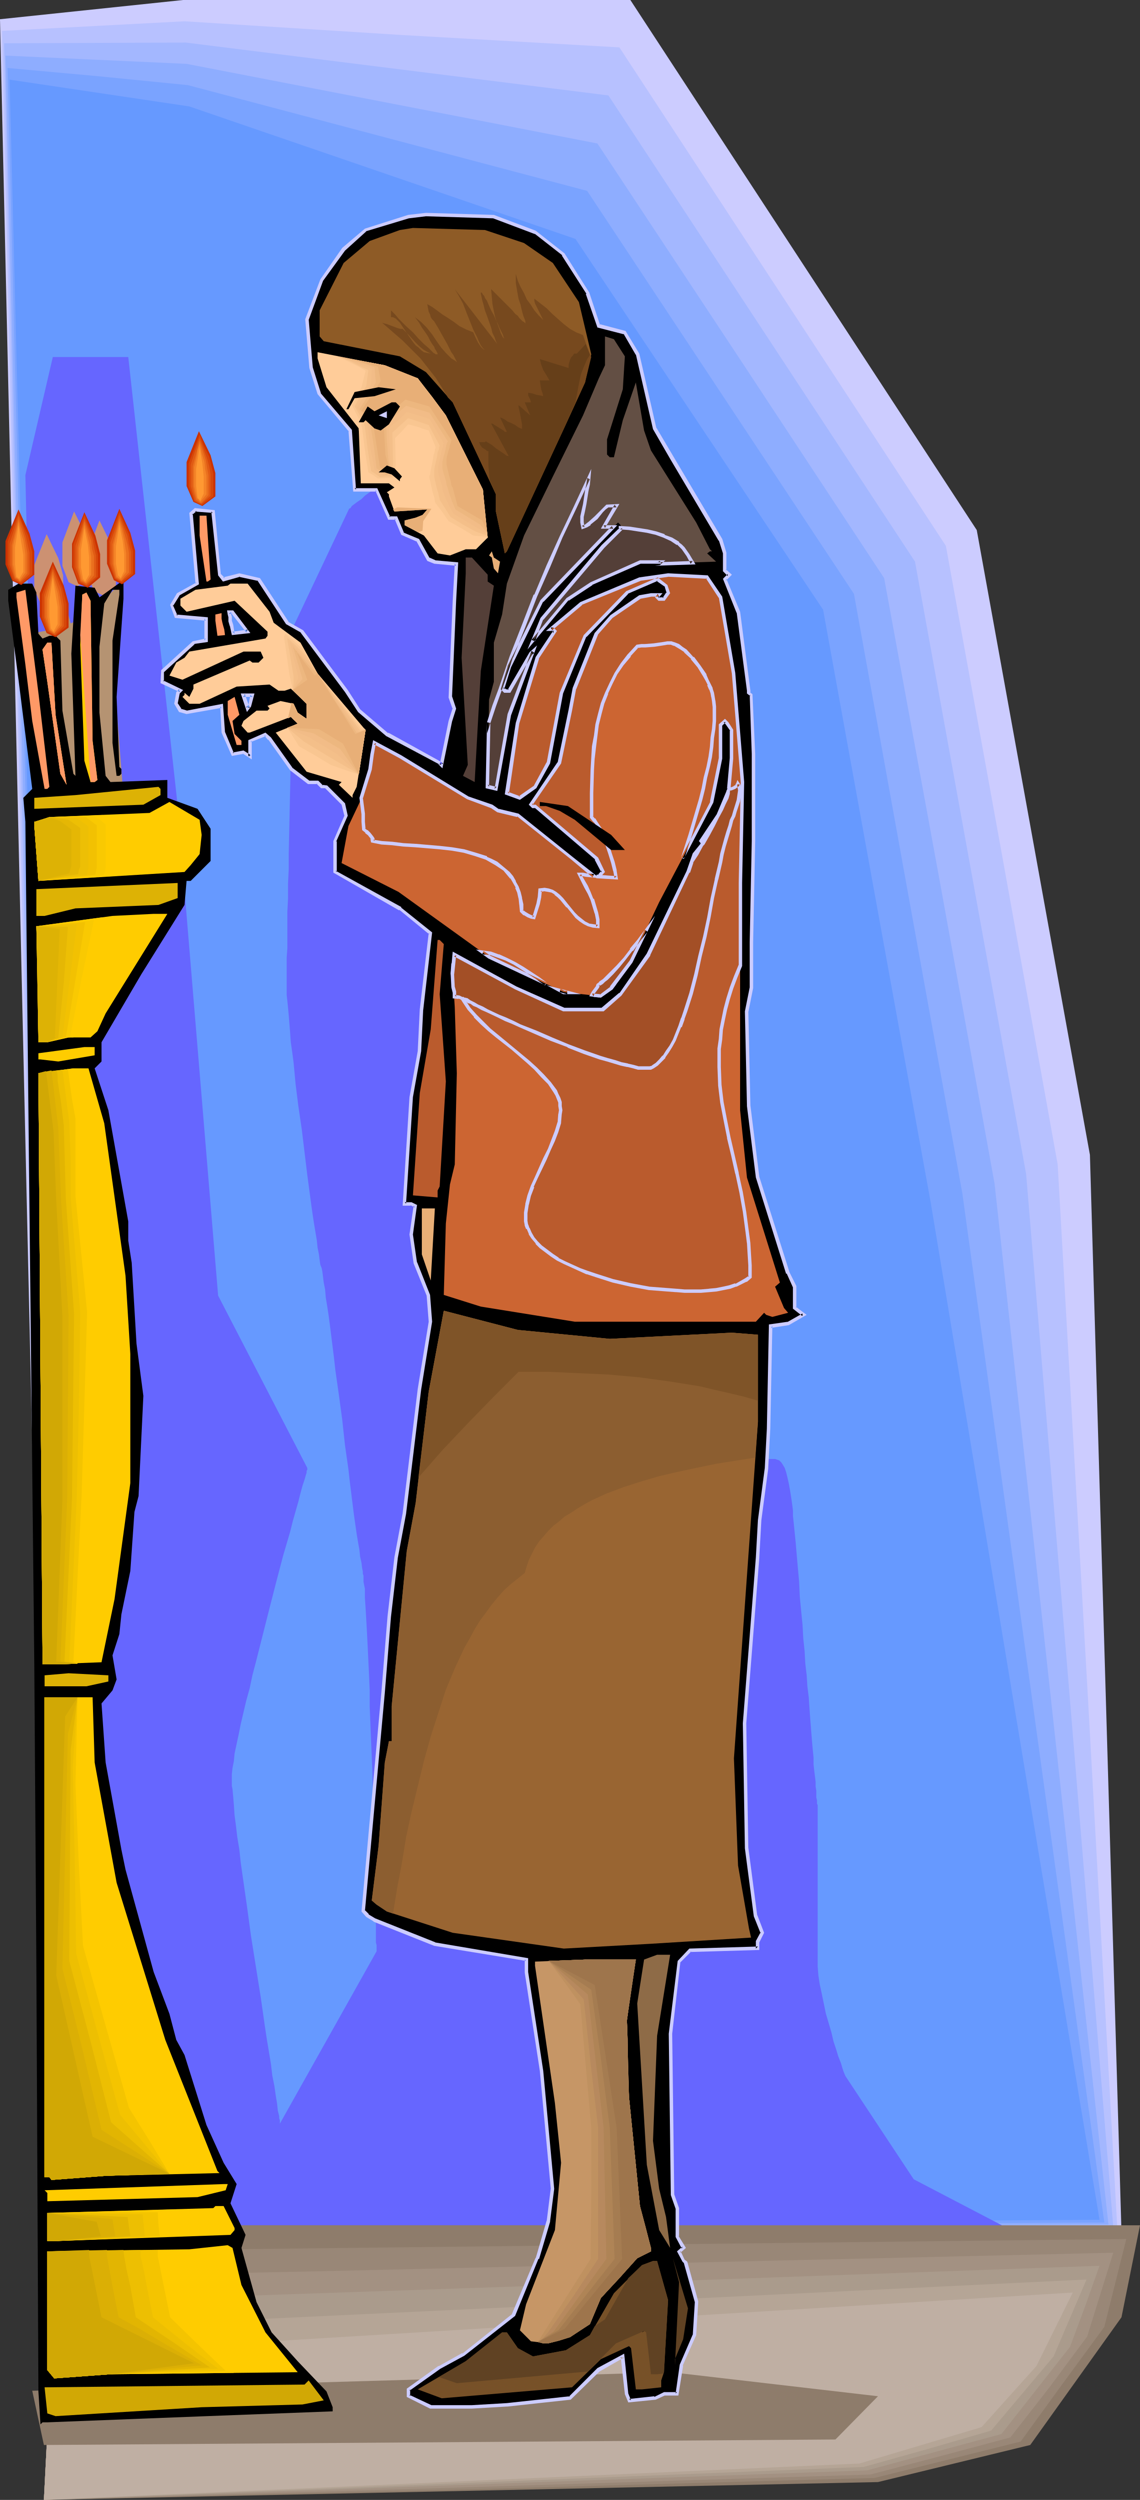 <?xml version="1.0" encoding="UTF-8" standalone="no"?>
<svg
   version="1.0"
   width="71.045mm"
   height="155.668mm"
   id="svg168"
   sodipodi:docname="Woman &amp; Candles.wmf"
   xmlns:inkscape="http://www.inkscape.org/namespaces/inkscape"
   xmlns:sodipodi="http://sodipodi.sourceforge.net/DTD/sodipodi-0.dtd"
   xmlns="http://www.w3.org/2000/svg"
   xmlns:svg="http://www.w3.org/2000/svg">
  <rect width="100%" height="100%" fill="#333333" stroke="none"/>
  <sodipodi:namedview
     id="namedview168"
     pagecolor="#ffffff"
     bordercolor="#000000"
     borderopacity="0.25"
     inkscape:showpageshadow="2"
     inkscape:pageopacity="0.0"
     inkscape:pagecheckerboard="0"
     inkscape:deskcolor="#d1d1d1"
     inkscape:document-units="mm" />
  <defs
     id="defs1">
    <pattern
       id="WMFhbasepattern"
       patternUnits="userSpaceOnUse"
       width="6"
       height="6"
       x="0"
       y="0" />
  </defs>
  <path
     style="fill:#ccccff;fill-opacity:1;fill-rule:evenodd;stroke:none"
     d="M 11.794,525.333 H 264.153 L 256.721,271.796 230.063,124.748 148.475,0 H 43.137 L 0,4.525 Z"
     id="path1" />
  <path
     style="fill:#b7c1ff;fill-opacity:1;fill-rule:evenodd;stroke:none"
     d="M 12.44,525.01 137.812,524.848 263.183,524.686 256.236,399.292 252.682,336.756 249.127,274.059 236.041,201.343 222.793,128.465 184.341,69.807 145.89,11.15 94.675,8.241 43.46,5.009 0.485,7.272 Z"
     id="path2" />
  <path
     style="fill:#a3b7ff;fill-opacity:1;fill-rule:evenodd;stroke:none"
     d="M 13.086,524.686 137.489,524.525 262.214,524.04 252.036,400.261 241.696,276.321 215.523,132.182 143.305,22.461 43.783,10.019 0.969,10.18 6.947,267.433 Z"
     id="path3" />
  <path
     style="fill:#8eadff;fill-opacity:1;fill-rule:evenodd;stroke:none"
     d="M 13.571,524.525 261.083,523.555 247.673,401.069 234.264,278.583 221.339,207.321 208.252,136.06 174.486,84.835 140.72,33.773 116.647,29.086 92.413,24.4 43.945,15.028 22.619,14.058 1.292,13.089 7.432,268.726 Z"
     id="path4" />
  <path
     style="fill:#7aa3ff;fill-opacity:1;fill-rule:evenodd;stroke:none"
     d="M 14.217,524.363 137.166,523.717 260.114,523.07 226.67,280.845 213.907,210.392 201.144,139.776 138.296,44.922 44.268,20.037 23.103,17.937 1.777,15.998 8.078,270.18 Z"
     id="path5" />
  <path
     style="fill:#6699ff;fill-opacity:1;fill-rule:evenodd;stroke:none"
     d="M 14.864,523.878 258.983,522.424 219.239,283.108 193.874,143.493 135.55,56.234 44.591,25.047 2.262,18.745 Z"
     id="path6" />
  <path
     style="fill:#6666ff;fill-opacity:1;fill-rule:evenodd;stroke:none"
     d="M 15.671,541.977 5.978,111.821 12.44,84.027 H 30.212 l 11.471,104.065 9.694,116.83 21.003,40.559 v 0.162 0 0.323 l -0.162,0.162 v 0.485 l -0.162,0.485 -0.323,1.131 -0.485,1.454 -0.485,1.778 -0.485,1.939 -0.646,2.262 -0.646,2.262 -0.646,2.585 -0.808,2.747 -0.808,2.747 -1.616,6.14 -1.616,6.302 -3.231,12.766 -0.808,3.07 -0.646,3.07 -0.808,2.909 -0.646,2.747 -0.646,2.747 -0.485,2.424 -0.485,2.262 -0.485,2.262 -0.162,1.778 -0.323,1.616 -0.162,1.454 v 0.485 0.485 0.485 0.646 0.646 l 0.162,0.808 0.162,1.778 0.162,1.939 0.162,2.424 0.323,2.424 0.323,2.747 0.485,2.909 0.323,3.07 0.485,3.393 0.485,3.393 0.485,3.393 0.969,7.11 1.131,7.11 1.131,7.11 0.485,3.393 0.485,3.393 0.485,3.232 0.485,2.909 0.485,2.909 0.323,2.747 0.485,2.424 0.323,2.262 0.323,1.939 0.162,1.616 0.162,0.646 0.162,0.646 v 0.485 l 0.162,0.485 v 0.323 0.323 0.162 0 l 22.78,-40.559 v -1.454 l -0.162,-0.646 v -1.454 -0.97 -0.97 -2.101 l -0.162,-2.424 v -2.909 -2.909 l -0.162,-3.232 v -3.555 l -0.162,-3.555 -0.162,-3.717 v -3.878 l -0.162,-7.918 -0.323,-7.918 -0.323,-7.918 v -3.878 l -0.162,-3.717 -0.162,-3.393 -0.162,-3.393 -0.162,-3.232 -0.162,-2.909 -0.162,-2.747 -0.162,-2.424 v -2.101 l -0.162,-0.808 -0.162,-0.808 v -0.808 -0.646 l -0.162,-0.485 v -0.485 l -0.162,-0.808 -0.162,-1.293 -0.323,-1.454 -0.162,-1.616 -0.323,-1.778 -0.323,-1.939 -0.323,-2.262 -0.323,-2.262 -0.323,-2.585 -0.323,-2.585 -0.323,-2.585 -0.323,-2.909 -0.808,-5.656 -0.646,-5.979 -0.808,-5.979 -0.808,-5.656 -0.323,-2.909 -0.323,-2.585 -0.323,-2.585 -0.323,-2.585 -0.323,-2.424 -0.323,-2.101 -0.323,-1.939 -0.162,-1.939 -0.323,-1.616 -0.162,-1.293 -0.162,-1.293 -0.162,-0.808 -0.323,-0.808 -0.162,-1.131 -0.162,-1.293 -0.323,-1.616 -0.162,-1.616 -0.323,-1.939 -0.323,-1.939 -0.323,-2.101 -0.323,-2.262 -0.323,-2.424 -0.646,-4.848 -0.646,-5.332 -0.646,-5.333 -0.808,-5.494 -0.646,-5.171 -0.485,-5.171 -0.323,-2.424 -0.323,-2.262 -0.162,-2.262 -0.162,-2.101 -0.162,-1.939 -0.162,-1.778 -0.162,-1.616 -0.162,-1.454 v -1.131 -1.131 -2.585 -1.778 -2.101 l 0.162,-2.262 v -2.585 -2.909 -3.07 l 0.162,-3.232 v -3.393 l 0.162,-3.555 v -3.555 l 0.162,-7.433 0.162,-7.433 0.162,-7.433 v -3.555 l 0.162,-3.393 v -3.393 l 0.162,-3.232 v -2.909 l 0.162,-2.909 v -2.424 -2.424 -1.939 l 0.162,-1.778 v -1.293 -0.646 -1.293 l 13.086,-27.632 v 0 l 0.323,-0.162 0.323,-0.485 0.646,-0.485 0.646,-0.485 0.969,-0.646 0.808,-0.808 1.131,-0.808 1.131,-0.808 1.292,-0.808 2.747,-1.616 3.07,-1.616 3.07,-1.293 1.616,-0.646 1.616,-0.485 1.616,-0.323 1.616,-0.162 1.616,-0.162 1.454,0.162 1.454,0.162 1.616,0.646 1.292,0.646 1.292,0.808 1.292,1.293 1.131,1.293 1.131,1.778 0.808,1.778 0.485,1.131 0.323,1.131 0.323,1.293 0.485,1.293 0.485,2.747 0.646,2.424 0.485,2.424 0.485,2.262 0.485,2.101 0.485,1.939 0.969,3.878 0.808,3.555 0.808,3.393 0.808,3.393 0.808,3.717 0.646,3.717 0.485,2.101 0.323,2.101 0.485,2.101 0.323,2.424 0.485,2.424 0.323,2.747 0.485,2.747 0.485,3.07 0.485,3.232 0.485,3.393 0.485,3.717 0.646,3.878 0.485,4.201 0.646,4.363 0.485,4.363 0.646,4.363 0.646,3.878 0.485,3.878 0.485,3.555 0.485,3.393 0.485,3.232 0.485,3.07 0.485,2.909 0.485,2.747 0.323,2.585 0.485,2.585 0.323,2.262 0.485,2.262 0.323,2.101 0.323,2.101 0.646,3.878 0.646,3.717 0.485,3.393 0.485,3.555 0.485,3.232 0.485,3.555 0.323,3.555 0.323,3.878 0.162,3.717 0.323,3.555 0.162,3.393 0.162,3.07 0.162,3.07 0.323,2.909 0.323,2.909 0.646,3.07 0.808,2.909 0.969,3.07 0.646,1.616 1.454,3.393 0.969,1.778 0.969,1.778 1.131,1.939 1.131,1.939 1.292,1.939 1.292,2.101 1.616,2.262 1.616,2.262 1.777,2.424 0.808,1.131 0.969,1.131 0.808,0.97 0.808,0.97 1.616,1.616 1.454,1.293 1.292,1.131 1.454,0.97 1.131,0.485 1.131,0.646 1.131,0.323 0.969,0.162 0.969,0.162 h 0.808 l 1.454,-0.162 h 1.292 1.131 l 0.485,0.162 0.485,0.162 0.485,0.485 0.323,0.485 0.485,0.808 0.323,0.97 0.323,1.293 0.323,1.454 0.323,1.778 0.323,2.101 0.162,1.131 0.162,1.293 v 1.293 l 0.162,1.454 0.162,1.616 0.162,1.616 0.162,1.616 0.162,1.939 0.323,3.717 0.323,3.555 0.162,3.555 0.323,3.393 0.323,3.232 0.162,3.07 0.323,3.07 0.162,2.909 0.323,2.747 0.162,2.585 0.323,2.585 0.162,2.424 0.162,2.262 0.162,2.101 0.162,2.101 0.162,1.939 0.162,1.778 0.162,1.616 v 1.616 l 0.162,1.454 0.162,1.293 0.162,1.293 v 1.131 l 0.162,0.97 v 0.808 0.808 l 0.162,0.646 v 0.485 0.323 l 0.162,0.323 v 0.323 35.712 1.939 l 0.162,2.101 0.323,2.101 0.485,2.262 0.969,4.686 1.292,4.363 0.485,2.101 0.646,1.939 0.485,1.616 0.646,1.616 0.323,1.131 0.162,0.485 0.162,0.485 0.162,0.323 v 0.162 l 0.162,0.162 v 0.162 l 16.156,24.4 34.089,17.775 -160.592,16.321 z"
     id="path7" />
  <path
     style="fill:#8e7c6b;fill-opacity:1;fill-rule:evenodd;stroke:none"
     d="m 11.794,559.752 -1.454,28.602 196.459,-4.201 35.867,-8.726 21.488,-30.056 4.362,-21.653 H 10.34 Z"
     id="path8" />
  <path
     style="fill:#998777;fill-opacity:1;fill-rule:evenodd;stroke:none"
     d="m 11.794,559.752 -1.454,28.602 97.745,-2.424 97.906,-2.747 34.413,-8.564 9.855,-13.574 9.855,-13.412 2.585,-10.342 2.585,-10.342 -126.987,1.454 -126.826,1.454 z"
     id="path9" />
  <path
     style="fill:#a39182;fill-opacity:1;fill-rule:evenodd;stroke:none"
     d="m 11.794,559.752 -1.454,28.602 97.421,-2.909 97.26,-3.07 16.641,-4.363 16.318,-4.363 9.209,-11.796 8.886,-11.958 3.07,-9.857 3.07,-9.857 -124.887,2.909 -62.363,1.454 -62.201,1.293 z"
     id="path10" />
  <path
     style="fill:#aa9b8c;fill-opacity:1;fill-rule:evenodd;stroke:none"
     d="m 11.794,559.752 -1.454,28.602 193.874,-6.948 31.666,-8.564 16.156,-20.522 3.554,-9.534 3.393,-9.534 -122.463,4.363 -122.787,4.201 -0.969,9.049 z"
     id="path11" />
  <path
     style="fill:#b5a596;fill-opacity:1;fill-rule:evenodd;stroke:none"
     d="m 11.794,559.752 -1.454,28.602 193.066,-7.756 15.025,-4.201 15.025,-4.363 14.702,-17.452 3.877,-9.049 3.877,-9.049 -120.525,5.817 -120.363,5.656 -1.616,5.817 z"
     id="path12" />
  <path
     style="fill:#bfafa3;fill-opacity:1;fill-rule:evenodd;stroke:none"
     d="m 11.794,559.752 -1.454,28.602 192.096,-8.564 28.758,-8.564 12.925,-14.382 8.563,-17.29 -236.687,14.382 z"
     id="path13" />
  <path
     style="fill:#8e7c6b;fill-opacity:1;fill-rule:evenodd;stroke:none"
     d="m 7.593,562.66 2.747,12.766 186.442,-1.293 10.017,-10.18 -48.792,-5.656 z"
     id="path14" />
  <path
     style="fill:#cc9172;fill-opacity:1;fill-rule:evenodd;stroke:none"
     d="m 10.986,125.718 -2.908,7.272 v 5.656 l 1.616,3.717 2.1,1.131 3.07,-2.424 v -5.656 l -1.131,-4.04 z"
     id="path15" />
  <path
     style="fill:#cc9172;fill-opacity:1;fill-rule:evenodd;stroke:none"
     d="m 17.449,120.385 -2.747,7.272 v 5.494 l 1.454,3.878 2.1,0.97 3.07,-2.262 v -5.494 l -1.131,-4.363 z"
     id="path16" />
  <path
     style="fill:#cc9172;fill-opacity:1;fill-rule:evenodd;stroke:none"
     d="m 23.426,122.486 -2.747,7.272 v 5.494 l 1.454,3.878 2.1,0.97 3.07,-2.262 v -5.656 l -1.131,-4.04 z"
     id="path17" />
  <path
     style="fill:#b59372;fill-opacity:1;fill-rule:evenodd;stroke:none"
     d="m 9.694,186.315 19.226,-0.97 -1.939,-24.885 1.616,-16.482 v -5.494 h -1.454 l -2.262,2.262 -1.939,2.909 -6.301,3.07 -0.969,-3.717 -1.939,-2.101 -1.131,1.616 0.969,6.625 -2.262,-0.808 -2.585,0.485 z"
     id="path18" />
  <path
     style="fill:#000000;fill-opacity:1;fill-rule:evenodd;stroke:none"
     d="m 58.808,166.116 0.646,-2.585 h -2.1 l 0.969,3.232 z M 126.018,54.618 l 6.786,5.171 5.655,9.211 2.585,7.756 6.139,1.616 2.908,5.009 4.201,17.452 4.201,7.272 11.148,19.068 1.131,3.07 v 4.04 l 0.969,0.97 -0.969,1.131 3.07,7.595 2.585,18.583 v 0.485 l 0.485,0.485 0.485,13.897 v 20.522 l -0.485,23.754 v 10.827 l -0.969,5.494 0.485,22.138 2.1,16.967 7.109,22.461 1.616,3.232 v 5.009 l 2.1,1.616 -3.716,2.101 -4.201,0.485 -0.323,24.239 -0.646,9.211 -1.454,12.281 -0.485,8.726 -3.07,39.105 0.485,29.41 2.1,15.836 1.454,4.04 -0.969,2.101 v 1.616 l -15.995,0.485 -2.585,2.585 -2.1,16.967 0.646,37.974 0.969,3.07 v 6.625 l 1.454,2.747 -0.969,0.808 0.969,2.262 0.646,0.323 2.423,9.372 -0.485,7.756 -3.07,7.11 -0.969,6.787 h -3.07 l -2.1,0.97 -6.139,0.485 -0.485,-1.454 -0.969,-8.888 -5.655,3.232 -6.786,6.625 -14.864,1.454 -8.24,0.646 h -9.694 L 96.291,563.953 v -1.616 l 7.27,-5.171 5.493,-3.07 11.956,-9.211 5.493,-13.412 2.585,-8.726 1.131,-7.595 -2.585,-27.794 -3.716,-23.269 v -2.909 l -21.488,-3.717 -14.217,-5.656 -1.616,-0.97 -0.969,-0.97 4.524,-51.386 1.454,-17.937 1.616,-14.058 2.1,-10.18 3.554,-29.248 2.585,-15.998 -0.485,-6.302 -3.07,-7.595 -1.131,-6.625 1.131,-6.625 -1.131,-0.646 h -1.454 l 1.454,-25.047 2.1,-10.827 0.485,-9.857 2.1,-17.937 -7.27,-5.817 -15.348,-8.564 v -7.272 l 2.747,-6.14 -0.646,-2.424 -4.039,-4.201 h -1.131 l -0.969,-1.131 h -2.1 l -4.201,-3.07 -5.008,-7.11 -0.969,-1.131 -3.716,1.616 v 3.717 l -1.454,-1.131 -2.585,0.485 -2.1,-5.009 -0.485,-6.302 -8.24,1.616 -1.454,-0.485 -0.969,-1.616 0.323,-2.585 0.646,-0.485 -4.201,-2.101 v -2.585 l 7.27,-6.625 3.07,-0.485 v -5.171 l -7.109,-0.485 -1.131,-2.585 1.454,-2.585 4.685,-2.585 -1.616,-16.482 1.131,-0.97 4.201,0.485 1.454,14.866 0.969,1.131 3.716,-1.131 4.524,1.131 6.624,10.18 3.716,2.101 10.34,13.897 2.908,4.686 6.624,5.494 12.44,6.787 0.485,0.485 1.939,-10.342 1.131,-2.909 -1.131,-2.747 1.131,-22.623 0.485,-8.726 -5.17,-0.485 -1.454,-0.485 -2.585,-4.525 -2.585,-1.131 -1.131,-0.485 -1.454,-3.717 h -1.616 l -2.908,-6.625 h -5.17 l -0.969,-13.897 -7.27,-8.726 -2.1,-6.14 -0.969,-11.15 3.554,-9.372 5.17,-7.272 5.17,-4.525 10.178,-3.07 4.039,-0.485 15.995,0.485 z m -67.694,94.046 -3.554,-4.686 h -0.808 l 0.162,0.646 v 0.646 l 0.162,0.97 0.162,0.97 0.485,1.939 z"
     id="path19" />
  <path
     style="fill:#ccccff;fill-opacity:1;fill-rule:evenodd;stroke:none"
     d="m 59.131,166.277 0.808,-3.07 H 56.708 l 1.454,4.363 0.969,-1.293 -0.485,-0.485 -0.646,0.646 0.808,0.162 -1.131,-3.232 -0.323,0.646 h 2.1 l -0.485,-0.485 -0.485,2.585 0.162,-0.323 z"
     id="path20" />
  <path
     style="fill:#ccccff;fill-opacity:1;fill-rule:evenodd;stroke:none"
     d="m 126.018,55.103 -0.162,-0.162 6.624,5.171 h -0.162 l 5.816,9.049 h -0.162 l 2.747,7.918 6.301,1.616 -0.162,-0.162 2.908,5.009 v -0.162 l 4.039,17.613 4.201,7.272 11.309,19.068 v -0.162 l 0.969,3.07 v 0 4.201 l 1.131,1.131 v -0.485 l -1.131,1.131 3.231,8.08 v -0.162 l 2.423,18.421 v 0 0.646 l 0.808,0.646 -0.162,-0.323 0.485,13.897 v 20.522 l -0.485,23.754 v 10.827 -0.162 l -1.131,5.656 0.485,22.138 v 0.162 l 2.1,16.805 7.109,22.623 h 0.162 l 1.454,3.232 v -0.162 5.171 l 2.262,1.778 v -0.646 l -3.716,2.101 0.323,-0.162 -4.524,0.646 -0.485,24.562 -0.485,9.211 v 0 l -1.616,12.281 v 0 l -0.485,8.726 v 0 l -3.07,39.105 v 0 l 0.485,29.41 v 0 l 2.1,15.998 1.616,4.04 v -0.323 l -1.131,2.101 v 1.778 l 0.485,-0.485 -16.156,0.485 -2.747,2.909 -2.1,17.129 v 0 l 0.485,37.974 1.131,3.232 v -0.162 6.787 l 1.454,2.747 0.162,-0.485 -1.292,1.131 1.292,2.424 0.485,0.485 -0.162,-0.162 2.585,9.211 v 0 l -0.485,7.756 v -0.162 l -3.07,7.11 -0.969,6.787 0.323,-0.323 h -3.07 l -2.262,1.131 V 563.953 l -5.978,0.646 0.485,0.323 -0.646,-1.616 v 0 l -0.969,-9.372 -6.301,3.393 -6.786,6.787 0.323,-0.162 -14.864,1.616 v 0 l -8.24,0.485 h -9.694 0.162 l -5.17,-2.424 0.162,0.323 v -1.616 l -0.162,0.323 7.27,-5.171 v 0 l 5.655,-3.07 v 0 l 11.956,-9.372 5.493,-13.412 h 0.162 l 2.585,-8.726 v -0.162 l 0.969,-7.595 -2.585,-27.794 -3.554,-23.269 v 0 -3.232 l -21.972,-3.717 h 0.162 l -14.217,-5.656 v 0 l -1.616,-0.97 h 0.162 l -0.969,-0.97 v 0.323 l 4.685,-51.386 1.454,-17.937 1.616,-13.897 1.939,-10.342 3.554,-29.248 2.585,-15.998 -0.485,-6.302 -3.07,-7.756 v 0.162 l -0.969,-6.625 v 0 l 0.969,-6.948 -1.292,-0.646 h -1.616 l 0.323,0.323 1.616,-25.047 v 0 L 99.199,247.396 v 0 l 0.485,-9.857 v 0.162 l 2.1,-18.26 -7.27,-5.817 v -0.162 l -15.51,-8.564 0.323,0.323 v -7.272 l -0.162,0.162 2.747,-6.14 -0.646,-2.909 -4.201,-4.201 -1.292,-0.162 0.323,0.162 -1.131,-1.131 h -2.262 0.162 l -4.039,-3.07 0.162,0.162 -5.17,-7.272 v 0 l -1.292,-1.131 -4.039,1.778 v 3.878 l 0.646,-0.323 -1.777,-1.131 -2.585,0.485 0.323,0.162 -2.1,-5.009 v 0 l -0.485,-6.625 -8.563,1.616 h 0.162 l -1.616,-0.485 0.323,0.162 -0.969,-1.454 v 0.162 l 0.485,-2.424 -0.162,0.162 0.969,-0.97 -4.685,-2.262 0.162,0.323 v -2.585 0.323 l 7.27,-6.625 h -0.323 l 3.393,-0.485 v -5.817 l -7.432,-0.646 0.323,0.323 -1.131,-2.585 v 0.323 l 1.616,-2.585 -0.323,0.162 4.847,-2.747 -1.454,-16.644 -0.162,0.323 1.131,-0.97 -0.485,0.162 4.201,0.323 -0.323,-0.323 1.616,15.028 1.131,1.454 4.039,-1.131 h -0.323 l 4.524,0.97 -0.162,-0.162 6.786,10.342 3.716,2.101 -0.323,-0.162 10.501,14.058 3.07,4.686 6.624,5.656 12.44,6.625 h -0.162 l 0.969,0.97 2.262,-10.988 v 0 l 0.969,-3.07 -0.969,-2.909 v 0.162 l 0.969,-22.623 0.485,-9.049 -5.493,-0.485 h 0.162 l -1.454,-0.646 0.162,0.323 -2.585,-4.686 -2.747,-1.131 -1.131,-0.485 0.323,0.162 -1.616,-3.878 h -1.939 l 0.323,0.162 -3.07,-6.787 h -5.332 l 0.323,0.323 -0.969,-14.058 -7.432,-8.726 0.162,0.162 -1.939,-6.14 v 0 L 72.703,75.14 v 0.162 l 3.393,-9.211 v 0 l 5.17,-7.11 v 0 l 5.008,-4.525 h -0.162 l 10.178,-3.07 v 0 l 4.039,-0.485 v 0 l 15.995,0.485 h -0.162 l 9.855,3.717 0.162,-0.808 -9.855,-3.717 -15.995,-0.485 v 0 l -4.201,0.485 v 0 l -10.178,3.232 -5.332,4.525 -5.17,7.433 -3.554,9.372 0.969,11.473 1.939,6.14 7.432,8.888 -0.162,-0.323 1.131,14.382 h 5.493 l -0.323,-0.323 3.07,6.948 h 1.777 l -0.323,-0.323 1.616,3.878 1.131,0.485 2.585,1.131 -0.162,-0.162 2.585,4.686 1.616,0.646 5.17,0.485 -0.323,-0.485 -0.485,8.726 -0.969,22.784 0.969,2.747 v -0.323 l -0.969,3.07 v 0 l -2.1,10.342 0.808,-0.323 -0.646,-0.485 -12.279,-6.787 v 0.162 l -6.624,-5.656 v 0 l -2.908,-4.525 -10.501,-14.058 -3.716,-2.101 0.323,0.162 -6.786,-10.342 -4.847,-1.131 -3.877,0.97 0.485,0.162 -0.969,-0.97 v 0.162 l -1.454,-15.19 -4.685,-0.485 -1.292,1.131 1.454,16.644 0.323,-0.323 -4.685,2.585 -1.616,2.747 1.131,3.07 7.27,0.646 -0.323,-0.485 v 5.171 l 0.323,-0.485 -3.07,0.646 -7.432,6.787 -0.162,3.07 4.524,2.101 -0.162,-0.646 -0.646,0.646 -0.485,2.747 1.131,1.939 1.777,0.485 8.24,-1.454 -0.323,-0.323 0.323,6.14 2.423,5.494 2.747,-0.485 -0.323,-0.162 2.262,1.454 v -4.363 l -0.323,0.323 3.716,-1.454 -0.485,-0.162 0.969,1.131 v -0.162 l 5.17,7.272 4.201,3.232 h 2.262 l -0.323,-0.162 1.131,1.131 h 1.292 -0.323 l 4.039,4.04 -0.162,-0.162 0.646,2.585 0.162,-0.323 -2.747,6.302 v 7.433 l 15.51,8.888 v -0.162 l 7.109,5.817 -0.162,-0.323 -2.1,17.937 v 0 l -0.485,9.857 v 0 l -1.939,10.827 v 0 L 94.836,283.754 h 1.939 l -0.162,-0.162 1.131,0.646 -0.323,-0.485 -0.969,6.787 0.969,6.787 3.07,7.595 v 0 l 0.485,6.14 v 0 l -2.585,15.836 -3.554,29.248 -1.939,10.342 -1.616,13.897 -1.454,17.937 -4.685,51.548 1.131,1.293 1.616,0.97 0.162,0.162 14.217,5.656 21.649,3.555 -0.323,-0.323 v 2.909 0.162 l 3.554,23.108 2.585,27.794 v -0.162 l -0.969,7.756 v -0.162 l -2.585,8.888 v -0.162 l -5.655,13.412 0.162,-0.162 -11.794,9.372 v -0.162 l -5.493,3.07 h -0.162 l -7.432,5.333 v 1.939 l 5.493,2.747 h 9.855 l 8.24,-0.485 h 0.162 l 14.864,-1.616 6.947,-6.787 -0.162,0.162 5.655,-3.232 -0.646,-0.162 0.969,8.726 0.808,1.939 6.462,-0.646 2.1,-0.97 h -0.162 3.393 l 1.131,-7.11 -0.162,0.162 3.231,-7.272 0.485,-7.918 -2.585,-9.372 -0.646,-0.485 v 0 l -0.969,-2.101 v 0.485 l 1.292,-1.131 -1.777,-2.909 0.162,0.162 v -6.625 l -1.131,-3.232 v 0.162 l -0.485,-37.974 v 0 l 1.939,-16.967 v 0.162 l 2.585,-2.585 -0.323,0.162 16.318,-0.485 v -1.939 0.162 l 1.131,-2.262 -1.616,-4.201 v 0.162 l -2.1,-15.998 v 0.162 l -0.485,-29.41 v 0 l 3.07,-38.943 v -0.162 l 0.485,-8.726 v 0 l 1.616,-12.119 v -0.162 l 0.485,-9.211 0.485,-24.239 -0.323,0.485 4.201,-0.646 4.201,-2.424 -2.585,-1.939 0.162,0.323 v -5.171 l -1.616,-3.232 v 0 l -7.109,-22.461 v 0 l -2.1,-16.805 v 0 l -0.485,-22.138 v 0.162 l 1.131,-5.656 v -10.827 l 0.485,-23.754 v -20.522 l -0.646,-14.058 -0.646,-0.485 0.162,0.162 v -0.485 0 l -2.423,-18.583 -3.231,-7.756 -0.162,0.485 1.454,-1.454 -1.454,-1.293 0.162,0.323 v -4.201 l -0.969,-3.232 -11.309,-19.068 -4.201,-7.11 v 0.162 l -4.039,-17.613 -3.231,-5.333 -6.139,-1.616 0.162,0.323 -2.585,-7.756 -5.816,-9.211 -6.786,-5.333 z"
     id="path21" />
  <path
     style="fill:#ccccff;fill-opacity:1;fill-rule:evenodd;stroke:none"
     d="m 58.97,148.987 -4.039,-5.333 h -1.454 l 0.162,0.97 0.162,0.646 v 0 0.97 0 l 0.323,1.131 v -0.162 l 0.485,2.262 4.362,-0.485 -0.646,-0.808 -3.554,0.485 0.485,0.485 -0.323,-2.101 v 0 l -0.323,-0.97 v 0.162 -0.97 -0.162 l -0.162,-0.485 v -0.646 l -0.485,0.485 h 0.808 l -0.323,-0.162 3.554,4.525 0.323,-0.646 z"
     id="path22" />
  <path
     style="fill:#8e5b26;fill-opacity:1;fill-rule:evenodd;stroke:none"
     d="m 123.433,57.203 6.786,4.686 6.139,9.211 2.908,12.281 -1.454,6.625 -4.524,9.857 -13.894,29.894 -0.485,0.485 -2.1,-9.857 V 116.346 L 106.63,94.692 100.33,87.582 94.19,83.866 76.257,80.311 75.288,79.18 v -6.14 l 5.655,-11.15 6.139,-5.171 7.109,-2.585 3.07,-0.485 16.964,0.485 z"
     id="path23" />
  <path
     style="fill:#634f44;fill-opacity:1;fill-rule:evenodd;stroke:none"
     d="m 147.182,83.866 -0.485,7.756 -3.716,11.796 v 3.555 l 0.646,0.646 h 0.969 l 2.1,-8.726 3.07,-8.888 1.939,11.311 1.616,4.686 10.663,16.967 3.231,6.302 0.485,0.485 h -0.485 l -0.646,0.485 2.1,1.939 -14.379,0.485 h 0.969 l 0.485,-0.485 h -5.008 l -11.471,5.171 -5.493,3.555 -8.24,9.857 2.1,-5.171 14.379,-16.967 4.201,-4.04 v -0.97 l -0.646,-0.646 -17.933,18.421 -7.755,15.513 -1.616,5.171 0.646,0.485 h 0.969 l 5.17,-8.726 0.485,-0.485 -5.655,14.866 -3.07,17.452 -1.939,-0.485 0.323,-20.522 1.131,-4.201 v -9.211 l 1.939,-6.625 1.131,-7.272 4.039,-11.311 6.786,-13.897 7.109,-14.382 3.716,-8.726 1.454,-3.07 v -6.787 l 2.1,0.646 z"
     id="path24" />
  <path
     style="fill:#ffcc99;fill-opacity:1;fill-rule:evenodd;stroke:none"
     d="m 98.391,89.037 6.624,8.726 8.724,17.452 1.131,11.311 -2.747,2.747 h -2.423 l -3.716,1.454 -2.908,-0.485 -3.231,-4.201 -4.524,-2.424 v -1.131 l 2.585,-0.646 1.616,-0.646 1.131,-1.293 -7.755,0.485 -1.292,-3.555 v -0.485 l -0.485,-0.485 1.777,-1.131 -1.292,-0.97 H 84.981 L 84.497,100.833 76.903,91.137 74.803,84.351 v -1.454 l 15.833,3.07 z"
     id="path25" />
  <path
     style="fill:#ffcc99;fill-opacity:1;fill-rule:evenodd;stroke:none"
     d="m 79.327,83.866 2.423,1.293 3.554,2.424 -1.454,4.04 -1.454,3.393 1.939,5.009 0.162,0.808 v 0 0.323 l 1.616,10.18 2.1,1.454 h 4.685 l 0.808,-2.585 v -5.979 l 2.585,-2.909 4.685,1.454 0.808,2.747 v 0.162 l -0.162,0.162 v 0.323 l -0.162,0.485 -0.162,0.97 -0.323,1.293 -0.485,2.585 -0.162,1.131 -0.162,0.323 v 0.485 l 0.162,0.646 0.162,0.808 0.485,2.101 0.323,0.97 0.162,0.97 0.162,0.162 v 0.323 l 0.162,0.162 v 0 l 3.231,3.878 5.816,3.393 3.877,-0.162 0.162,-0.162 -1.131,-11.311 -8.724,-17.452 -6.624,-8.726 -7.755,-3.07 z"
     id="path26" />
  <path
     style="fill:#f9c691;fill-opacity:1;fill-rule:evenodd;stroke:none"
     d="m 79.327,83.866 1.454,0.646 1.454,0.646 1.939,0.97 1.939,1.131 -0.969,3.878 -1.131,2.101 -1.131,2.101 1.131,2.262 1.131,2.101 v 0.485 0.323 h 0.162 v 0.323 l 0.646,5.171 0.808,5.171 1.131,0.646 1.131,0.808 3.554,-0.162 0.646,-2.909 -0.162,-6.464 1.616,-1.616 1.454,-1.616 2.423,0.646 1.292,0.485 1.131,0.323 1.616,3.878 v 0 0.323 l -0.162,0.162 v 0.485 l -0.323,0.97 -0.162,1.131 -0.485,2.424 -0.162,0.97 -0.162,0.323 v 0.485 l 0.162,0.646 0.162,0.808 0.485,2.101 0.323,0.97 0.162,0.97 0.162,0.485 0.162,0.162 v 0 l 1.454,1.939 1.454,2.101 2.908,1.616 2.908,1.778 1.616,0.162 1.616,0.162 0.162,0.162 -0.646,-5.494 -0.485,-5.817 -4.362,-8.726 -4.362,-8.726 -3.231,-4.363 -3.393,-4.363 -7.755,-3.07 z"
     id="path27" />
  <path
     style="fill:#f4bf89;fill-opacity:1;fill-rule:evenodd;stroke:none"
     d="m 79.327,83.866 1.616,0.485 1.616,0.646 2.1,1.131 2.1,0.97 -0.485,3.717 -1.454,2.424 -1.292,2.424 1.131,1.939 0.485,0.97 0.646,0.97 v 0.323 0.323 h 0.162 v 0.323 l 0.646,5.171 0.808,5.171 2.1,1.454 1.454,-0.162 h 1.454 l 0.162,-1.616 v -1.616 l -0.162,-7.11 1.777,-1.616 1.939,-1.777 4.847,1.616 2.585,4.848 v 0 0.162 l -0.162,0.162 v 0.485 l -0.323,0.808 -0.162,1.131 -0.485,2.101 -0.162,0.97 v 0.646 0.808 l 0.162,0.808 0.485,2.101 0.323,0.97 0.162,0.808 0.162,0.646 v 0.162 0 l 2.585,4.04 2.908,1.778 2.908,1.616 2.747,0.97 0.162,0.485 -0.646,-5.494 -0.485,-5.817 -4.362,-8.726 -4.362,-8.726 -3.231,-4.363 -3.393,-4.363 -7.755,-3.07 z"
     id="path28" />
  <path
     style="fill:#f2bc87;fill-opacity:1;fill-rule:evenodd;stroke:none"
     d="m 79.327,83.866 3.716,1.131 2.262,0.97 2.262,0.808 -0.162,3.717 -3.393,5.494 1.292,1.616 1.131,1.616 v 0.323 l 0.162,0.485 v 0 0.323 l 0.646,5.009 0.969,5.171 2.1,1.454 0.969,-0.162 h 0.969 v -1.778 l -0.323,-1.616 -0.323,-7.756 2.262,-1.778 1.939,-1.939 2.747,0.808 2.585,0.808 3.393,5.817 v 0 l -0.162,0.162 v 0.485 l -0.323,0.808 -0.162,0.97 -0.485,2.101 -0.162,0.808 v 0.646 0.808 l 0.162,0.808 0.646,2.101 0.162,0.97 0.162,0.808 0.323,0.646 v 0.162 0 l 0.969,2.101 1.131,2.101 2.908,1.778 2.747,1.616 0.646,0.323 0.485,0.485 1.131,0.646 v 0.485 0.162 l 0.162,0.162 -0.646,-5.494 -0.485,-5.817 -4.362,-8.726 -4.362,-8.726 -3.231,-4.363 -3.393,-4.363 -7.755,-3.07 z"
     id="path29" />
  <path
     style="fill:#edb77f;fill-opacity:1;fill-rule:evenodd;stroke:none"
     d="m 79.327,83.866 2.1,0.485 1.939,0.485 2.585,0.808 2.262,0.808 0.162,1.939 0.162,1.616 -1.939,3.232 -1.939,3.07 2.423,2.585 v 0.323 l 0.162,0.485 v 0 0.162 0.162 l 0.808,5.009 0.646,5.171 0.646,0.485 0.485,0.323 1.131,0.808 0.646,-0.323 0.485,-0.162 -0.646,-3.555 -0.323,-4.04 -0.162,-4.04 2.423,-2.101 1.131,-1.131 1.131,-0.97 2.747,0.808 2.747,0.808 4.362,6.787 v 0.162 h -0.162 l -0.162,0.485 -0.162,0.808 -0.162,0.808 -0.485,1.778 -0.162,0.808 v 0.646 0.808 l 0.162,0.808 0.646,2.101 0.162,0.97 0.323,0.97 0.162,0.485 v 0.162 0 l 0.808,2.262 0.808,1.939 2.908,1.778 2.908,1.778 0.808,0.97 0.808,0.97 v 0.646 0.323 l 0.162,0.162 -0.646,-5.494 -0.485,-5.817 -4.362,-8.726 -4.362,-8.726 -3.231,-4.363 -3.393,-4.363 -7.755,-3.07 z"
     id="path30" />
  <path
     style="fill:#e8af77;fill-opacity:1;fill-rule:evenodd;stroke:none"
     d="m 79.327,83.866 4.524,0.97 5.17,1.454 0.646,3.393 -4.524,6.948 2.585,1.939 0.162,0.808 v 0 0.323 l 1.616,10.342 2.1,1.293 0.323,-0.323 -1.131,-3.878 -0.485,-8.564 5.17,-4.525 5.655,1.616 5.17,7.918 v 0.162 l -0.162,0.485 -0.162,0.485 -0.162,0.808 -0.485,1.616 -0.162,0.808 v 0.646 0.646 l 0.162,0.808 0.485,2.101 0.323,0.97 0.162,0.97 0.162,0.485 0.162,0.162 v 0 l 1.131,4.363 5.816,3.393 1.131,2.585 0.162,1.454 -1.131,-11.311 -8.724,-17.452 -6.624,-8.726 -7.755,-3.07 z"
     id="path31" />
  <path
     style="fill:#000000;fill-opacity:1;fill-rule:evenodd;stroke:none"
     d="m 88.212,93.238 -4.685,0.485 -1.454,2.585 h -0.485 l 1.939,-4.04 5.655,-1.131 4.039,0.485 z"
     id="path32" />
  <path
     style="fill:#000000;fill-opacity:1;fill-rule:evenodd;stroke:none"
     d="m 94.19,95.662 -2.585,4.201 -1.939,1.454 -1.454,-0.485 -2.1,-1.939 -0.485,0.485 h -1.131 l 2.1,-3.717 1.616,1.131 4.039,-2.101 h 0.969 z"
     id="path33" />
  <path
     style="fill:#ccccff;fill-opacity:1;fill-rule:evenodd;stroke:none"
     d="m 89.182,97.763 1.939,-0.97 v 1.616 z"
     id="path34" />
  <path
     style="fill:#000000;fill-opacity:1;fill-rule:evenodd;stroke:none"
     d="m 94.675,112.144 -0.485,0.646 v 0.485 l -1.939,-1.616 -1.616,-0.485 h -1.454 l 1.939,-1.616 1.777,0.646 z"
     id="path35" />
  <path
     style="fill:#ff9966;fill-opacity:1;fill-rule:evenodd;stroke:none"
     d="m 49.599,136.383 -0.646,0.485 h -0.323 l -1.616,-10.827 v -4.686 h 1.616 z"
     id="path36" />
  <path
     style="fill:#e8af77;fill-opacity:1;fill-rule:evenodd;stroke:none"
     d="m 117.778,132.182 -0.485,2.747 -0.969,-1.131 -0.485,-2.585 -0.646,-0.485 0.646,-0.97 0.485,1.454 z"
     id="path37" />
  <path
     style="fill:#543f38;fill-opacity:1;fill-rule:evenodd;stroke:none"
     d="m 114.87,135.252 v 1.616 l 1.454,0.97 -3.07,20.037 -1.454,26.178 -2.747,-1.454 1.131,-2.585 -1.454,-25.208 0.969,-19.876 v -3.717 h 1.454 z"
     id="path38" />
  <path
     style="fill:#cc6532;fill-opacity:1;fill-rule:evenodd;stroke:none"
     d="m 169.639,140.584 3.231,17.937 1.939,25.531 -0.485,23.754 v 53.487 l 1.616,15.836 7.755,24.723 -1.131,0.97 2.1,5.009 0.969,1.131 -3.716,0.97 -1.454,-0.485 -0.485,-0.485 -1.939,2.101 h -42.652 l -22.134,-3.555 -8.724,-2.747 0.485,-16.805 0.969,-9.211 1.131,-4.686 0.485,-21.492 -0.485,-15.513 -0.485,-7.756 0.485,-4.686 14.379,7.918 11.309,5.009 h 9.209 l 4.201,-3.555 6.462,-9.372 9.371,-19.391 1.454,-4.201 2.1,-2.424 -0.485,-0.646 4.039,-6.14 2.585,-6.14 0.646,-7.11 v -6.787 l -1.131,-1.454 -0.485,-0.646 -1.131,1.131 v 7.756 l -1.939,10.18 -12.44,23.592 -6.624,13.897 -4.685,6.302 -2.423,1.939 -8.724,-0.97 -17.61,-8.241 -21.326,-15.351 -13.41,-6.787 1.616,-8.726 2.908,-6.14 2.1,-7.272 0.485,-3.555 0.646,-2.585 5.978,3.232 15.995,9.695 5.655,1.939 1.454,1.131 4.685,0.97 12.763,10.342 5.17,4.04 h 1.131 l 0.969,-0.97 -1.454,-3.07 -14.541,-12.443 h -0.485 l -0.485,-0.323 6.786,-9.857 2.423,-12.281 1.131,-5.171 5.17,-12.927 3.393,-4.04 6.786,-4.525 2.585,-0.646 h 1.939 l -0.485,0.646 0.485,0.323 h 1.131 l 0.969,-1.454 -0.485,-1.616 -2.1,-1.454 -7.109,3.07 -9.855,10.18 -5.655,13.412 -3.07,16.482 -3.07,5.656 -3.554,2.585 -3.07,-1.131 2.585,-16.321 4.524,-15.513 4.201,-6.14 -0.485,-0.485 h -0.485 l 7.109,-6.14 13.894,-5.656 6.624,-1.131 9.209,0.646 z"
     id="path39" />
  <path
     style="fill:#ffcc99;fill-opacity:1;fill-rule:evenodd;stroke:none"
     d="m 63.494,143.978 0.969,2.585 6.301,4.686 4.039,7.272 10.825,12.766 0.485,0.485 -2.1,13.412 -0.969,1.939 v 0.646 l -3.231,-3.07 0.646,-0.646 -8.24,-2.424 -7.27,-9.211 5.17,-2.101 -1.616,-1.616 -9.694,3.717 h -0.485 l -1.454,-1.616 0.485,-1.131 3.07,-2.424 h 2.585 l 0.485,-0.485 -0.485,-0.646 3.07,-1.131 3.07,0.646 0.969,2.101 2.1,1.454 v -3.555 l -3.716,-3.555 -1.454,0.485 h -1.454 l -2.1,-1.454 -7.755,0.485 -8.724,4.04 h -2.423 l -1.616,-1.616 0.485,-0.485 v -0.485 l 1.131,0.97 0.969,-1.939 v -0.97 l 13.248,-5.656 0.646,0.485 h 1.454 l 1.131,-1.131 -0.646,-1.454 h -4.039 l -14.379,6.625 -3.07,-0.97 1.616,-3.07 1.939,-1.131 1.131,-1.454 17.933,-3.07 0.485,-0.646 v -0.97 l -7.755,-7.272 -11.309,2.585 -1.454,-1.454 v -1.616 l 3.554,-2.101 7.593,-0.97 0.646,-0.485 h 4.039 z"
     id="path40" />
  <path
     style="fill:#ff9966;fill-opacity:1;fill-rule:evenodd;stroke:none"
     d="m 52.992,149.472 -1.777,0.162 -0.485,-3.555 v -1.454 l 1.454,-0.323 v 0.646 0.646 l 0.162,0.808 0.162,0.646 0.323,1.131 z"
     id="path41" />
  <path
     style="fill:#ff9966;fill-opacity:1;fill-rule:evenodd;stroke:none"
     d="m 54.769,169.671 0.485,3.07 1.616,1.616 v 0.97 h -1.131 l -2.1,-7.11 v -3.232 l 1.616,-0.97 1.131,4.201 z"
     id="path42" />
  <path
     style="fill:#ffffff;fill-opacity:1;fill-rule:evenodd;stroke:none"
     d="m 107.115,172.418 -0.485,8.564 z"
     id="path43" />
  <path
     style="fill:#ba5b2d;fill-opacity:1;fill-rule:evenodd;stroke:none"
     d="m 104.53,222.188 -0.969,11.796 1.454,20.522 -1.454,24.723 -0.485,0.97 v 1.616 l -5.816,-0.485 1.616,-24.077 2.585,-15.028 1.616,-21.007 h 0.485 z"
     id="path44" />
  <path
     style="fill:#e8af77;fill-opacity:1;fill-rule:evenodd;stroke:none"
     d="m 101.46,301.367 -2.1,-6.14 v -10.827 h 3.07 z"
     id="path45" />
  <path
     style="fill:#996532;fill-opacity:1;fill-rule:evenodd;stroke:none"
     d="m 143.628,315.103 28.758,-1.454 6.139,0.485 v 20.522 l -5.655,79.18 0.969,25.208 2.585,14.866 0.485,2.101 -23.588,1.454 -20.518,1.131 -26.173,-3.717 -15.51,-5.009 -2.423,-1.616 -1.131,-0.97 1.616,-12.927 1.454,-19.553 0.969,-5.009 h 0.646 v -8.241 l 3.554,-36.52 2.1,-11.311 3.07,-26.178 3.554,-19.068 17.449,4.525 z"
     id="path46" />
  <path
     style="fill:#8e6b47;fill-opacity:1;fill-rule:evenodd;stroke:none"
     d="m 154.776,479.118 -0.969,24.723 1.454,11.311 1.616,6.625 0.969,7.272 -2.585,-4.201 -2.908,-15.351 -2.262,-37.974 1.616,-10.342 3.07,-1.131 h 3.07 z"
     id="path47" />
  <path
     style="fill:#c69666;fill-opacity:1;fill-rule:evenodd;stroke:none"
     d="m 147.667,475.401 0.485,18.098 2.585,25.693 2.585,9.857 v 0.808 l -3.231,1.616 -8.563,9.372 -2.585,6.14 -4.685,3.07 -5.17,1.454 -4.039,-0.485 -2.585,-2.585 1.454,-6.14 6.786,-17.452 1.454,-15.836 -1.454,-14.058 -4.685,-32.318 v -0.97 l 11.794,-0.485 h 11.956 z"
     id="path48" />
  <path
     style="fill:#604223;fill-opacity:1;fill-rule:evenodd;stroke:none"
     d="m 160.915,550.541 -1.939,4.686 v 1.454 l 0.969,-19.553 -1.454,-5.656 3.554,11.796 z"
     id="path49" />
  <path
     style="fill:#775128;fill-opacity:1;fill-rule:evenodd;stroke:none"
     d="m 157.361,541.33 -0.969,16.967 -0.646,1.939 v 1.616 l -4.524,0.485 h -1.454 l -1.131,-9.695 -0.485,-0.485 -6.624,3.07 -6.786,6.625 -30.697,2.585 -5.655,-2.101 11.309,-6.625 8.563,-6.787 h 1.131 l 2.585,3.717 3.554,1.939 7.755,-1.454 5.655,-3.555 5.655,-9.857 6.624,-6.625 2.585,-0.97 h 0.969 z"
     id="path50" />
  <path
     style="fill:#000000;fill-opacity:1;fill-rule:evenodd;stroke:none"
     d="m 151.221,548.925 1.454,-1.939 h 1.616 z"
     id="path51" />
  <path
     style="fill:#000000;fill-opacity:1;fill-rule:evenodd;stroke:none"
     d="m 29.081,140.907 -1.616,23.108 0.646,16.482 0.485,0.485 v 1.131 l -0.485,0.485 h -0.646 l -0.969,-7.756 v -24.077 l 1.616,-10.827 v -1.131 H 26.496 l -1.939,3.232 -1.131,10.18 v 15.513 l 1.454,14.866 1.131,1.454 13.41,-0.485 v 4.201 l 7.109,2.585 3.07,4.686 v 7.595 l -4.685,4.686 h -0.969 l -0.485,5.656 -10.178,16.321 -9.371,15.998 v 4.525 l -1.616,1.616 3.231,9.857 4.685,26.178 v 4.525 l 0.808,5.171 1.131,19.068 1.616,12.281 -1.131,23.592 -0.969,3.717 -0.969,13.897 -2.1,10.18 -0.485,4.686 -1.616,5.009 0.969,5.656 -0.969,2.585 -2.585,3.07 0.969,13.897 3.716,20.522 0.969,4.686 6.624,24.077 3.716,9.857 1.616,6.14 1.939,3.555 5.17,16.482 4.039,8.888 3.07,5.009 -1.454,4.525 3.554,7.433 -0.969,3.07 3.554,12.766 3.554,7.11 6.139,6.787 6.786,7.11 1.454,3.717 v 0.97 l -29.727,1.131 -37.482,1.454 H 10.017 L 9.532,570.578 9.047,562.822 8.563,462.151 8.078,391.697 5.978,193.425 5.493,187.769 7.593,185.668 4.362,159.975 1.939,141.392 v -2.585 l 2.423,-1.454 h 3.231 l 0.969,2.101 0.485,9.695 0.969,1.131 1.616,-0.646 h 1.454 l 1.131,1.131 0.485,16.482 2.585,14.866 0.485,0.485 -0.969,-28.763 0.969,-15.998 4.524,0.485 1.131,2.262 5.17,-3.717 h 0.485 z"
     id="path52" />
  <path
     style="fill:#ddb205;fill-opacity:1;fill-rule:evenodd;stroke:none"
     d="m 37.805,187.123 -4.039,2.262 -25.688,0.97 v -2.585 l 9.694,-0.646 19.549,-1.939 0.485,0.485 z"
     id="path53" />
  <path
     style="fill:#ffcc00;fill-opacity:1;fill-rule:evenodd;stroke:none"
     d="m 47.499,196.495 -0.485,4.525 -2.1,2.585 -1.454,1.616 -34.413,2.101 -0.969,-12.927 v -0.97 l 3.554,-1.131 23.588,-0.97 4.685,-2.585 7.109,4.201 z"
     id="path54" />
  <path
     style="fill:#ddb205;fill-opacity:1;fill-rule:evenodd;stroke:none"
     d="m 37.321,212.977 -19.549,0.808 -7.27,1.778 H 8.563 v -6.302 l 33.282,-1.454 v 3.555 z"
     id="path55" />
  <path
     style="fill:#ffcc00;fill-opacity:1;fill-rule:evenodd;stroke:none"
     d="m 24.88,238.508 -1.939,4.201 -1.616,1.454 h -5.17 l -5.008,1.131 H 9.047 l -0.485,-27.309 17.933,-2.424 9.694,-0.485 h 3.231 z"
     id="path56" />
  <path
     style="fill:#ff9966;fill-opacity:1;fill-rule:evenodd;stroke:none"
     d="m 11.632,185.183 -0.485,0.485 H 10.501 L 7.593,169.671 5.978,156.42 3.877,140.584 v -1.131 l 2.1,-0.646 3.07,24.239 z"
     id="path57" />
  <path
     style="fill:#ffcc00;fill-opacity:1;fill-rule:evenodd;stroke:none"
     d="m 21.811,174.357 1.131,9.211 -0.646,0.485 h -0.969 l -1.454,-5.009 -0.969,-27.309 0.485,-11.796 0.969,-0.485 0.969,1.939 z"
     id="path58" />
  <path
     style="fill:#ffcc00;fill-opacity:1;fill-rule:evenodd;stroke:none"
     d="m 13.086,168.216 2.585,16.482 -1.454,-2.585 -3.07,-21.653 -1.131,-7.595 1.131,-1.616 h 0.969 z"
     id="path59" />
  <path
     style="fill:#ffcc00;fill-opacity:1;fill-rule:evenodd;stroke:none"
     d="m 22.295,248.366 -8.563,1.454 -4.201,-0.485 H 9.047 v -1.454 l 10.825,-1.454 h 2.423 z"
     id="path60" />
  <path
     style="fill:#ffcc00;fill-opacity:1;fill-rule:evenodd;stroke:none"
     d="m 24.557,264.363 5.008,35.873 1.131,18.421 v 30.379 l -3.716,27.309 -3.07,14.866 -12.763,0.485 H 10.017 L 9.047,252.567 17.287,251.436 h 3.554 z"
     id="path61" />
  <path
     style="fill:#ddb205;fill-opacity:1;fill-rule:evenodd;stroke:none"
     d="m 25.527,395.737 -5.17,1.131 h -9.855 v -2.585 l 5.655,-0.485 9.371,0.485 z"
     id="path62" />
  <path
     style="fill:#ffcc00;fill-opacity:1;fill-rule:evenodd;stroke:none"
     d="m 22.295,414.804 5.17,28.278 11.471,37.004 12.279,30.864 0.485,0.485 -26.819,0.646 -12.763,0.97 -0.485,-0.646 H 10.501 V 399.453 h 11.309 z"
     id="path63" />
  <path
     style="fill:#ffcc00;fill-opacity:1;fill-rule:evenodd;stroke:none"
     d="m 53.154,515.476 -6.624,1.616 -35.382,0.97 v -1.939 l -0.646,-0.646 42.167,-1.454 h 0.969 z"
     id="path64" />
  <path
     style="fill:#ffcc00;fill-opacity:1;fill-rule:evenodd;stroke:none"
     d="m 55.254,524.363 v 0.485 l -0.969,1.131 -41.198,1.454 h -1.939 v -6.625 l 39.098,-1.131 0.485,-0.485 h 1.939 z"
     id="path65" />
  <path
     style="fill:#ffcc00;fill-opacity:1;fill-rule:evenodd;stroke:none"
     d="m 56.87,537.775 5.655,11.15 7.593,9.372 -44.106,0.485 -13.248,0.97 -1.616,-1.939 v -27.955 l 33.443,-0.485 9.047,-0.97 1.131,0.646 z"
     id="path66" />
  <path
     style="fill:#d1a805;fill-opacity:1;fill-rule:evenodd;stroke:none"
     d="m 71.249,565.892 -23.75,0.646 -34.413,2.101 -1.939,-0.646 -0.646,-6.14 61.232,-0.646 0.969,-0.97 3.554,4.686 z"
     id="path67" />
  <path
     style="fill:#ff9966;fill-opacity:1;fill-rule:evenodd;stroke:none"
     d="m 13.086,168.216 2.585,16.482 -1.454,-2.585 -3.07,-21.653 -1.131,-7.595 1.131,-1.616 h 0.969 z"
     id="path68" />
  <path
     style="fill:#ff9966;fill-opacity:1;fill-rule:evenodd;stroke:none"
     d="m 18.903,149.472 2.423,34.419 v 0.162 h 0.969 l 0.646,-0.485 -1.131,-9.211 -0.485,-32.965 -0.969,-1.939 -0.969,0.485 z"
     id="path69" />
  <path
     style="fill:#ff9966;fill-opacity:1;fill-rule:evenodd;stroke:none"
     d="m 13.086,168.216 2.585,16.482 -1.454,-2.585 -3.07,-21.653 -1.131,-7.595 1.131,-1.616 h 0.969 z"
     id="path70" />
  <path
     style="fill:#ffcc00;fill-opacity:1;fill-rule:evenodd;stroke:none"
     d="m 24.234,191.809 2.585,1.778 v 10.827 L 26.496,206.19 9.047,207.321 8.078,194.394 v -0.97 l 3.554,-1.131 z"
     id="path71" />
  <path
     style="fill:#f9c902;fill-opacity:1;fill-rule:evenodd;stroke:none"
     d="m 22.134,192.132 1.454,0.808 1.292,1.131 v 10.18 l -0.162,0.97 -0.323,0.808 -15.348,1.293 -0.969,-12.927 v -0.97 l 1.777,-0.485 1.777,-0.646 5.17,-0.162 z"
     id="path72" />
  <path
     style="fill:#f2c102;fill-opacity:1;fill-rule:evenodd;stroke:none"
     d="m 20.195,192.293 2.585,1.939 v 10.019 l -0.162,0.808 -0.162,0.808 -6.624,0.808 -6.786,0.646 -0.969,-12.927 v -0.97 l 1.777,-0.485 1.777,-0.646 z"
     id="path73" />
  <path
     style="fill:#edbf05;fill-opacity:1;fill-rule:evenodd;stroke:none"
     d="m 18.256,192.617 2.585,1.939 v 9.534 l -0.162,0.808 -0.162,0.97 -5.816,0.646 -5.655,0.808 -0.969,-12.927 v -0.97 l 1.777,-0.485 1.777,-0.646 z"
     id="path74" />
  <path
     style="fill:#e5b705;fill-opacity:1;fill-rule:evenodd;stroke:none"
     d="m 16.156,192.94 2.747,1.939 v 9.049 l -0.323,0.808 -0.162,0.97 -9.371,1.616 -0.969,-12.927 v -0.97 l 1.777,-0.485 1.777,-0.646 2.262,0.323 z"
     id="path75" />
  <path
     style="fill:#ddb205;fill-opacity:1;fill-rule:evenodd;stroke:none"
     d="m 14.217,193.263 2.585,1.939 v 8.564 l -0.485,1.778 -7.27,1.778 -0.969,-12.927 v -0.97 l 3.554,-1.131 z"
     id="path76" />
  <path
     style="fill:#ffcc00;fill-opacity:1;fill-rule:evenodd;stroke:none"
     d="m 24.073,215.886 -6.786,28.278 h -1.131 l -5.008,1.131 H 9.047 L 8.563,217.986 Z"
     id="path77" />
  <path
     style="fill:#f9c902;fill-opacity:1;fill-rule:evenodd;stroke:none"
     d="m 22.134,216.532 -2.908,13.735 -2.747,13.897 h -0.808 l -2.423,0.646 -2.1,0.485 H 9.047 L 8.886,231.722 8.563,217.986 l 6.786,-0.646 z"
     id="path78" />
  <path
     style="fill:#f2c102;fill-opacity:1;fill-rule:evenodd;stroke:none"
     d="m 20.034,217.017 -2.262,13.574 -2.262,13.574 h -0.485 l -3.877,1.131 H 9.047 L 8.886,231.722 8.563,217.986 l 5.816,-0.485 z"
     id="path79" />
  <path
     style="fill:#edbf05;fill-opacity:1;fill-rule:evenodd;stroke:none"
     d="m 18.095,217.502 -3.393,26.663 h -0.162 l -3.393,1.131 H 9.047 L 8.886,231.722 8.563,217.986 l 4.685,-0.162 z"
     id="path80" />
  <path
     style="fill:#e5b705;fill-opacity:1;fill-rule:evenodd;stroke:none"
     d="m 15.995,218.148 -0.969,13.089 -1.292,12.927 h 0.162 l -2.747,1.131 H 9.047 L 8.886,231.722 8.563,217.986 Z"
     id="path81" />
  <path
     style="fill:#ddb205;fill-opacity:1;fill-rule:evenodd;stroke:none"
     d="m 14.056,218.633 -1.131,25.531 h 0.323 l -2.1,1.131 H 9.047 L 8.563,217.986 Z"
     id="path82" />
  <path
     style="fill:#ffcc00;fill-opacity:1;fill-rule:evenodd;stroke:none"
     d="m 17.287,251.436 0.162,2.585 1.454,8.564 v 18.745 l 2.908,27.147 -1.292,42.983 -2.262,39.59 v 0.485 l -7.109,0.162 H 10.017 L 9.047,252.567 Z"
     id="path83" />
  <path
     style="fill:#f4c400;fill-opacity:1;fill-rule:evenodd;stroke:none"
     d="m 15.995,251.597 0.162,1.293 0.162,1.293 0.646,4.525 0.808,4.525 v 9.211 9.049 l 2.747,27.309 -1.292,42.983 -0.969,19.553 -0.969,19.714 0.969,0.485 -3.554,0.162 H 11.148 10.017 L 9.532,322.213 9.047,252.567 12.602,252.082 Z"
     id="path84" />
  <path
     style="fill:#edbf02;fill-opacity:1;fill-rule:evenodd;stroke:none"
     d="m 14.702,251.759 0.323,2.424 0.646,5.009 0.646,4.848 0.323,8.888 v 8.888 l 2.262,27.147 -0.323,21.653 -0.485,21.492 -1.777,38.943 1.939,0.485 -3.554,0.162 H 11.148 10.017 l -0.485,-69.484 -0.485,-69.646 1.454,-0.162 1.454,-0.323 z"
     id="path85" />
  <path
     style="fill:#e2b502;fill-opacity:1;fill-rule:evenodd;stroke:none"
     d="m 13.41,251.921 0.162,1.293 v 1.131 l 0.808,5.171 0.646,5.332 0.485,17.29 1.939,27.147 -0.485,43.145 -1.777,38.62 3.07,0.485 -3.554,0.162 H 11.148 10.017 L 9.532,322.213 9.047,252.567 Z"
     id="path86" />
  <path
     style="fill:#dbaf05;fill-opacity:1;fill-rule:evenodd;stroke:none"
     d="m 12.117,251.921 0.162,1.293 0.162,1.293 0.646,5.494 0.646,5.494 0.646,16.967 1.777,27.147 -0.323,42.983 -0.808,19.229 -0.808,19.229 4.039,0.485 -3.554,0.162 H 11.148 10.017 L 9.532,322.213 9.047,252.567 10.501,252.244 Z"
     id="path87" />
  <path
     style="fill:#d1a805;fill-opacity:1;fill-rule:evenodd;stroke:none"
     d="m 10.825,252.082 0.323,2.585 1.454,11.473 0.646,16.482 1.454,27.309 V 352.915 l -1.454,38.136 5.008,0.485 -7.109,0.162 H 10.017 L 9.047,252.567 Z"
     id="path88" />
  <path
     style="fill:#ffcc00;fill-opacity:1;fill-rule:evenodd;stroke:none"
     d="m 18.256,399.453 v 24.562 l 2.747,32.318 11.632,37.974 7.27,17.29 -15.025,0.485 -12.763,0.97 -0.485,-0.646 H 10.501 V 399.453 Z"
     id="path89" />
  <path
     style="fill:#f4c400;fill-opacity:1;fill-rule:evenodd;stroke:none"
     d="m 18.256,399.453 -0.485,20.522 0.808,19.068 0.969,18.906 10.825,38.136 4.847,7.756 4.685,7.756 -15.025,0.485 -12.763,0.97 -0.162,-0.323 -0.323,-0.323 H 10.501 V 399.453 Z"
     id="path90" />
  <path
     style="fill:#edbf02;fill-opacity:1;fill-rule:evenodd;stroke:none"
     d="m 18.256,399.453 -1.131,16.482 0.485,21.815 0.323,21.976 5.17,19.068 5.17,18.906 11.632,13.897 -15.025,0.485 -12.763,0.97 -0.162,-0.323 -0.323,-0.323 H 10.501 V 399.453 Z"
     id="path91" />
  <path
     style="fill:#e2b502;fill-opacity:1;fill-rule:evenodd;stroke:none"
     d="m 18.256,399.453 -0.808,6.302 -0.808,6.14 -0.162,24.885 -0.162,24.723 5.008,18.906 4.847,19.068 6.947,6.14 6.786,5.979 -15.025,0.485 -12.763,0.97 -0.162,-0.323 -0.323,-0.323 H 10.501 V 399.453 Z"
     id="path92" />
  <path
     style="fill:#dbaf05;fill-opacity:1;fill-rule:evenodd;stroke:none"
     d="m 18.256,399.453 -2.262,8.564 -0.646,27.47 -0.646,27.794 4.685,18.906 4.524,19.068 8.078,5.171 7.917,5.171 -15.025,0.485 -12.763,0.97 -0.162,-0.323 -0.323,-0.323 H 10.501 V 399.453 Z"
     id="path93" />
  <path
     style="fill:#d1a805;fill-opacity:1;fill-rule:evenodd;stroke:none"
     d="m 18.256,399.453 -2.908,4.525 -2.1,60.92 8.563,37.974 18.095,8.726 -15.025,0.485 -12.763,0.97 -0.485,-0.646 H 10.501 V 399.453 Z"
     id="path94" />
  <path
     style="fill:#ffcc00;fill-opacity:1;fill-rule:evenodd;stroke:none"
     d="m 41.037,529.534 0.162,1.454 2.908,14.382 10.986,13.089 -29.081,0.323 -13.248,0.97 -1.616,-1.939 v -27.955 z"
     id="path95" />
  <path
     style="fill:#f4c400;fill-opacity:1;fill-rule:evenodd;stroke:none"
     d="m 37.159,529.534 v 1.454 l 2.908,14.382 6.462,6.302 6.624,6.302 -27.142,0.808 -13.248,0.97 -0.808,-0.97 -0.808,-0.97 v -27.955 l 12.925,-0.162 z"
     id="path96" />
  <path
     style="fill:#edbf02;fill-opacity:1;fill-rule:evenodd;stroke:none"
     d="m 33.12,529.534 v 0.646 0.808 l 0.808,3.555 0.646,3.555 1.454,7.272 7.593,6.14 7.755,5.979 -25.365,1.293 -13.248,0.97 -0.808,-0.97 -0.808,-0.97 v -27.955 l 10.986,-0.162 z"
     id="path97" />
  <path
     style="fill:#e2b502;fill-opacity:1;fill-rule:evenodd;stroke:none"
     d="m 29.081,529.534 0.162,1.454 0.646,3.555 0.808,3.555 1.292,7.272 8.724,5.817 8.724,5.979 -11.794,0.808 -11.632,0.808 -13.248,0.97 -0.808,-0.97 -0.808,-0.97 v -27.955 l 8.886,-0.162 z"
     id="path98" />
  <path
     style="fill:#dbaf05;fill-opacity:1;fill-rule:evenodd;stroke:none"
     d="m 25.204,529.534 v 1.454 l 1.292,7.11 1.454,7.272 5.008,2.747 4.847,2.909 9.694,5.656 -21.488,2.101 -13.248,0.97 -0.808,-0.97 -0.808,-0.97 v -27.955 l 6.947,-0.162 z"
     id="path99" />
  <path
     style="fill:#d1a805;fill-opacity:1;fill-rule:evenodd;stroke:none"
     d="m 21.003,529.534 v 1.454 l 2.908,14.382 21.811,10.827 -19.71,2.585 -13.248,0.97 -1.616,-1.939 v -27.955 z"
     id="path100" />
  <path
     style="fill:#ffcc00;fill-opacity:1;fill-rule:evenodd;stroke:none"
     d="m 40.713,520 0.323,6.302 -27.95,1.131 h -1.939 v -6.625 z"
     id="path101" />
  <path
     style="fill:#f4c400;fill-opacity:1;fill-rule:evenodd;stroke:none"
     d="m 37.159,520.647 0.162,2.909 0.323,2.747 -12.279,0.646 -12.117,0.485 h -2.1 v -6.625 l 12.925,-0.162 z"
     id="path102" />
  <path
     style="fill:#edbf02;fill-opacity:1;fill-rule:evenodd;stroke:none"
     d="m 33.605,521.131 0.485,5.171 -20.841,1.131 h -2.1 v -6.625 l 11.148,0.162 z"
     id="path103" />
  <path
     style="fill:#e2b502;fill-opacity:1;fill-rule:evenodd;stroke:none"
     d="m 30.05,521.778 0.646,4.525 -17.449,1.131 h -2.1 v -6.625 l 9.371,0.485 z"
     id="path104" />
  <path
     style="fill:#dbaf05;fill-opacity:1;fill-rule:evenodd;stroke:none"
     d="m 26.496,522.262 0.323,2.101 0.323,1.939 -13.894,1.131 h -2.1 v -6.625 z"
     id="path105" />
  <path
     style="fill:#d1a805;fill-opacity:1;fill-rule:evenodd;stroke:none"
     d="m 22.78,522.909 0.969,3.393 -10.501,1.131 h -2.1 v -6.625 z"
     id="path106" />
  <path
     style="fill:#e8af77;fill-opacity:1;fill-rule:evenodd;stroke:none"
     d="m 92.575,119.901 0.969,-0.485 8.078,0.323 -1.939,2.909 -0.162,2.262 -0.969,0.323 -3.231,-1.616 v -1.131 l 2.585,-0.646 1.616,-0.646 1.131,-1.293 -7.755,0.485 z"
     id="path107" />
  <path
     style="fill:#ffcc99;fill-opacity:1;fill-rule:evenodd;stroke:none"
     d="m 66.563,148.179 -0.323,0.646 0.808,9.695 1.939,3.878 3.231,3.232 v 3.555 l -2.1,-1.454 -0.969,-2.101 -0.485,-0.162 -0.808,3.555 0.646,-0.323 1.616,1.616 -2.423,0.97 1.616,5.171 7.755,4.686 7.432,1.131 1.616,-10.503 -0.485,-0.485 -10.825,-12.766 -4.039,-7.272 z"
     id="path108" />
  <path
     style="fill:#f9c691;fill-opacity:1;fill-rule:evenodd;stroke:none"
     d="m 67.209,149.149 -0.323,0.646 1.292,9.049 0.808,3.555 1.616,1.616 1.616,1.616 v 3.555 l -2.1,-1.454 -0.969,-2.101 -0.485,-0.162 -0.808,3.555 0.323,-0.162 0.323,-0.162 0.808,0.808 0.485,0.323 0.323,0.485 -1.131,0.485 -1.292,0.485 2.747,4.363 3.716,2.101 3.716,2.262 3.231,1.131 3.393,1.131 0.808,-5.171 0.808,-5.333 -0.969,-0.162 -5.17,-6.625 -5.17,-6.464 -3.393,-5.656 -2.1,-1.939 z"
     id="path109" />
  <path
     style="fill:#f4bf89;fill-opacity:1;fill-rule:evenodd;stroke:none"
     d="m 67.694,150.118 v 0.162 0.323 l 1.454,8.564 v 1.616 l -0.162,1.616 1.616,1.616 1.616,1.616 v 3.555 l -2.1,-1.454 -0.969,-2.101 -0.485,-0.162 -0.808,3.555 0.323,-0.162 0.323,-0.162 0.808,0.808 0.485,0.323 0.323,0.485 -1.131,0.485 -1.292,0.485 3.877,3.232 6.947,4.201 3.07,1.778 1.454,0.808 1.454,0.97 0.808,-5.171 0.808,-5.333 -1.292,0.162 -5.008,-6.787 -5.008,-6.625 -1.292,-2.101 -1.454,-2.101 -2.1,-2.101 z"
     id="path110" />
  <path
     style="fill:#f2bc87;fill-opacity:1;fill-rule:evenodd;stroke:none"
     d="m 68.34,151.088 v 0.323 l 1.939,8.08 -0.646,1.454 -0.646,1.454 1.616,1.616 1.616,1.616 v 3.555 l -2.1,-1.454 -0.969,-2.101 -0.485,-0.162 -0.808,3.555 0.323,-0.162 0.323,-0.162 0.808,0.808 0.485,0.323 0.323,0.485 -1.131,0.485 -1.292,0.485 2.585,1.131 2.585,1.131 3.231,1.939 3.231,1.939 5.17,4.848 0.808,-5.171 0.808,-5.333 -1.616,0.485 -4.847,-6.948 -4.847,-6.787 -1.939,-2.585 z"
     id="path111" />
  <path
     style="fill:#edb77f;fill-opacity:1;fill-rule:evenodd;stroke:none"
     d="m 68.987,152.219 v 0 l 2.262,7.595 -1.131,1.293 -1.131,1.293 1.616,1.616 1.616,1.616 v 3.555 l -2.1,-1.454 -0.969,-2.101 -0.485,-0.162 -0.808,3.555 0.323,-0.162 0.323,-0.162 0.808,0.808 0.485,0.323 0.323,0.485 -1.131,0.485 -1.292,0.485 3.07,0.646 3.07,0.646 6.301,3.717 4.362,5.979 0.808,-5.171 0.808,-5.333 -1.131,0.485 -0.969,0.162 -4.685,-6.948 -4.524,-6.948 -1.292,-1.131 -2.262,-2.585 z"
     id="path112" />
  <path
     style="fill:#e8af77;fill-opacity:1;fill-rule:evenodd;stroke:none"
     d="m 69.633,153.188 h 0.162 l 2.585,6.787 -3.393,2.424 3.231,3.232 v 3.555 l -2.1,-1.454 -0.969,-2.101 -0.485,-0.162 -0.808,3.555 0.646,-0.323 1.616,1.616 -2.423,0.97 7.432,0.323 5.655,3.393 3.716,7.272 1.616,-10.503 -2.423,0.97 -8.886,-14.22 -0.646,0.485 z"
     id="path113" />
  <path
     style="fill:#cc3200;fill-opacity:1;fill-rule:evenodd;stroke:none"
     d="m 46.853,101.479 -2.908,7.272 v 5.656 l 1.616,3.717 2.1,0.97 3.07,-2.262 v -5.494 l -1.131,-4.201 z"
     id="path114" />
  <path
     style="fill:#d6470a;fill-opacity:1;fill-rule:evenodd;stroke:none"
     d="m 47.014,102.287 -1.292,3.393 -1.292,3.393 v 5.333 l 1.292,3.555 1.777,0.97 2.747,-2.101 v -5.333 l -0.485,-1.939 -0.485,-2.101 -1.292,-2.585 z"
     id="path115" />
  <path
     style="fill:#e05b14;fill-opacity:1;fill-rule:evenodd;stroke:none"
     d="m 47.014,103.095 -1.131,3.232 -0.969,3.07 v 5.009 l 0.969,3.393 0.485,0.323 0.323,0.162 0.808,0.323 2.1,-1.939 v -5.009 l -0.323,-1.939 -0.485,-1.778 z"
     id="path116" />
  <path
     style="fill:#ea701e;fill-opacity:1;fill-rule:evenodd;stroke:none"
     d="m 47.014,103.742 -0.808,3.07 -0.808,2.909 v 4.686 l 0.323,1.616 0.485,1.616 0.485,0.323 0.646,0.485 0.969,-0.97 0.808,-0.97 v -4.686 l -0.323,-1.616 -0.323,-1.939 z"
     id="path117" />
  <path
     style="fill:#f48428;fill-opacity:1;fill-rule:evenodd;stroke:none"
     d="m 47.014,104.388 -0.485,1.454 -0.162,1.454 -0.646,2.747 v 4.363 l 0.323,1.454 0.323,1.454 0.485,0.323 0.323,0.485 1.454,-1.778 v -4.363 l -0.323,-1.616 -0.162,-1.616 -0.646,-2.101 z"
     id="path118" />
  <path
     style="fill:#ff9932;fill-opacity:1;fill-rule:evenodd;stroke:none"
     d="m 47.014,105.196 -0.808,5.171 v 4.04 l 0.323,2.747 0.646,0.646 0.808,-1.616 v -4.04 L 47.661,109.074 Z"
     id="path119" />
  <path
     style="fill:#cc3200;fill-opacity:1;fill-rule:evenodd;stroke:none"
     d="m 19.872,120.547 -2.908,7.433 v 5.494 l 1.454,3.878 2.262,0.97 2.908,-2.424 v -5.494 l -1.131,-4.363 z"
     id="path120" />
  <path
     style="fill:#d6470a;fill-opacity:1;fill-rule:evenodd;stroke:none"
     d="m 19.872,121.193 -2.585,6.948 v 5.332 l 1.292,3.555 1.939,0.97 1.292,-1.131 1.292,-1.131 v -5.171 l -0.969,-4.04 -1.131,-2.585 z"
     id="path121" />
  <path
     style="fill:#e05b14;fill-opacity:1;fill-rule:evenodd;stroke:none"
     d="m 19.872,122.001 -0.969,3.232 -1.131,3.232 v 5.009 l 0.646,1.616 0.485,1.778 1.454,0.808 2.262,-1.939 v -5.009 l -0.485,-1.939 -0.323,-1.939 -0.969,-2.424 z"
     id="path122" />
  <path
     style="fill:#ea701e;fill-opacity:1;fill-rule:evenodd;stroke:none"
     d="m 19.872,122.648 -0.808,3.07 -0.808,3.07 v 4.686 l 0.323,1.616 0.485,1.616 1.292,0.646 0.808,-0.808 0.969,-1.131 v -4.525 l -0.485,-1.778 -0.162,-1.778 z"
     id="path123" />
  <path
     style="fill:#f48428;fill-opacity:1;fill-rule:evenodd;stroke:none"
     d="m 19.872,123.456 -0.646,2.909 -0.646,2.747 v 4.363 l 0.323,1.454 0.323,1.454 0.969,0.808 0.646,-0.97 0.646,-0.97 v -4.201 l -0.485,-3.232 -0.485,-2.101 z"
     id="path124" />
  <path
     style="fill:#ff9932;fill-opacity:1;fill-rule:evenodd;stroke:none"
     d="m 19.872,124.264 -0.808,5.171 v 4.04 l 0.485,2.747 0.485,0.646 0.969,-1.616 v -4.04 l -0.323,-3.07 z"
     id="path125" />
  <path
     style="fill:#cc3200;fill-opacity:1;fill-rule:evenodd;stroke:none"
     d="m 4.362,119.901 -3.07,7.433 v 5.494 l 1.616,3.878 2.1,0.97 3.07,-2.424 v -5.494 l -1.131,-4.201 z"
     id="path126" />
  <path
     style="fill:#d6470a;fill-opacity:1;fill-rule:evenodd;stroke:none"
     d="m 4.362,120.709 -2.585,6.787 v 5.333 l 0.646,1.778 0.646,1.939 1.939,0.808 2.585,-2.101 v -5.333 l -0.969,-3.878 -1.292,-2.747 z"
     id="path127" />
  <path
     style="fill:#e05b14;fill-opacity:1;fill-rule:evenodd;stroke:none"
     d="m 4.362,121.355 -2.1,6.625 v 4.848 l 1.131,3.393 0.646,0.485 0.808,0.323 1.131,-0.97 0.969,-0.97 v -5.009 l -0.808,-3.717 -0.808,-2.424 z"
     id="path128" />
  <path
     style="fill:#ea701e;fill-opacity:1;fill-rule:evenodd;stroke:none"
     d="m 4.362,122.163 -1.616,6.14 v 4.525 l 0.162,0.808 0.162,0.808 0.485,1.616 0.646,0.323 0.485,0.485 0.969,-0.97 0.808,-0.97 v -4.686 l -0.323,-1.778 -0.323,-1.778 z"
     id="path129" />
  <path
     style="fill:#f48428;fill-opacity:1;fill-rule:evenodd;stroke:none"
     d="m 4.362,122.809 -0.646,2.909 -0.646,2.747 v 4.363 l 0.323,1.454 0.323,1.616 0.969,0.646 1.292,-1.778 v -4.363 l -0.485,-3.232 -0.646,-2.101 z"
     id="path130" />
  <path
     style="fill:#ff9932;fill-opacity:1;fill-rule:evenodd;stroke:none"
     d="m 4.362,123.617 -0.808,5.171 v 4.04 l 0.323,2.909 0.646,0.485 0.969,-1.616 v -4.04 l -0.485,-2.909 z"
     id="path131" />
  <path
     style="fill:#cc3200;fill-opacity:1;fill-rule:evenodd;stroke:none"
     d="m 12.44,132.182 -3.07,7.433 v 5.494 l 1.616,3.878 2.1,0.97 3.07,-2.262 v -5.656 l -1.131,-4.201 z"
     id="path132" />
  <path
     style="fill:#d6470a;fill-opacity:1;fill-rule:evenodd;stroke:none"
     d="m 12.44,132.989 -2.585,6.948 v 5.333 l 1.292,3.393 1.939,0.97 1.292,-1.131 1.292,-0.97 v -5.333 l -0.485,-1.939 -0.485,-1.939 -1.131,-2.747 z"
     id="path133" />
  <path
     style="fill:#e05b14;fill-opacity:1;fill-rule:evenodd;stroke:none"
     d="m 12.44,133.797 -1.131,3.232 -0.969,3.07 v 5.171 l 0.485,1.616 0.646,1.616 0.646,0.485 0.808,0.485 1.131,-1.131 0.969,-0.97 v -5.009 l -0.323,-1.778 -0.323,-1.939 z"
     id="path134" />
  <path
     style="fill:#ea701e;fill-opacity:1;fill-rule:evenodd;stroke:none"
     d="m 12.44,134.444 -1.777,6.14 v 4.686 l 0.485,1.454 0.485,1.616 0.485,0.323 0.646,0.485 1.777,-1.939 v -4.525 l -0.323,-1.939 -0.323,-1.616 -0.808,-2.424 z"
     id="path135" />
  <path
     style="fill:#f48428;fill-opacity:1;fill-rule:evenodd;stroke:none"
     d="m 12.44,135.252 -1.292,5.656 v 4.363 l 0.646,2.909 0.969,0.808 0.646,-0.97 0.646,-0.97 v -4.201 l -0.485,-3.232 -0.646,-2.262 z"
     id="path136" />
  <path
     style="fill:#ff9932;fill-opacity:1;fill-rule:evenodd;stroke:none"
     d="m 12.44,135.898 -0.808,5.333 v 3.878 l 0.323,2.747 0.646,0.808 0.969,-1.778 v -4.04 l -0.485,-2.909 z"
     id="path137" />
  <path
     style="fill:#cc3200;fill-opacity:1;fill-rule:evenodd;stroke:none"
     d="m 28.112,119.739 -2.908,7.433 v 5.494 l 1.616,3.878 1.939,0.97 3.07,-2.424 v -5.494 l -1.131,-4.201 z"
     id="path138" />
  <path
     style="fill:#d6470a;fill-opacity:1;fill-rule:evenodd;stroke:none"
     d="m 28.112,120.547 -1.292,3.393 -1.131,3.393 v 5.333 l 0.646,1.778 0.646,1.778 1.777,0.97 2.585,-2.101 v -5.332 l -0.485,-1.939 -0.485,-2.101 -1.131,-2.585 z"
     id="path139" />
  <path
     style="fill:#e05b14;fill-opacity:1;fill-rule:evenodd;stroke:none"
     d="m 28.112,121.193 -0.969,3.232 -1.131,3.232 v 5.009 l 1.131,3.393 0.808,0.485 0.646,0.323 2.262,-1.939 v -5.009 l -0.485,-1.778 -0.323,-1.939 -0.969,-2.424 z"
     id="path140" />
  <path
     style="fill:#ea701e;fill-opacity:1;fill-rule:evenodd;stroke:none"
     d="m 28.112,122.001 -0.808,3.07 -0.808,3.07 v 4.525 l 0.808,3.232 1.292,0.808 0.808,-0.97 0.969,-0.97 v -4.686 l -0.323,-1.778 -0.485,-1.778 -0.646,-2.262 z"
     id="path141" />
  <path
     style="fill:#f48428;fill-opacity:1;fill-rule:evenodd;stroke:none"
     d="m 28.112,122.648 -1.292,5.656 v 4.363 l 0.646,3.07 0.969,0.646 1.292,-1.778 v -4.363 l -0.485,-3.232 -0.485,-2.101 z"
     id="path142" />
  <path
     style="fill:#ff9932;fill-opacity:1;fill-rule:evenodd;stroke:none"
     d="m 28.112,123.456 -0.808,5.171 v 4.04 l 0.485,2.747 0.646,0.646 0.808,-1.616 v -4.04 l -0.323,-2.909 z"
     id="path143" />
  <path
     style="fill:#543f38;fill-opacity:1;fill-rule:evenodd;stroke:none"
     d="m 146.213,124.264 v 0.323 l -4.201,4.04 -14.379,16.967 -2.1,5.171 8.24,-9.857 5.493,-3.555 11.471,-5.171 h 5.008 l -0.485,0.485 h -0.969 l 8.886,-0.323 -1.131,-1.616 -1.131,-1.616 -0.646,-0.646 -0.646,-0.485 -1.454,-1.131 -1.777,-0.646 -1.939,-0.646 -1.939,-0.485 -2.262,-0.485 -1.939,-0.162 z m -31.02,45.892 1.292,-4.04 1.292,-3.878 2.747,-7.595 2.747,-7.272 2.908,-7.272 2.908,-6.948 3.07,-6.787 3.231,-6.787 3.231,-6.948 -0.162,1.293 -0.162,1.616 -0.646,3.07 -0.323,1.454 -0.162,1.454 -0.162,1.454 0.323,1.131 0.808,-0.323 0.646,-0.485 1.616,-1.454 1.292,-1.454 0.646,-0.808 0.646,-0.485 h 2.262 l -3.07,5.009 h 2.262 l -16.802,17.29 -7.755,15.513 -1.616,5.171 0.646,0.485 h 0.969 l 5.17,-8.726 0.485,-0.485 -5.655,14.866 -3.07,17.452 -1.939,-0.485 0.323,-15.19 z"
     id="path144" />
  <path
     style="fill:#ccccff;fill-opacity:1;fill-rule:evenodd;stroke:none"
     d="m 145.728,123.779 v 0.808 l 0.162,-0.323 -4.201,4.04 -14.379,17.129 -3.07,7.433 9.694,-11.635 v 0.162 l 5.655,-3.717 h -0.162 l 11.471,-5.009 h -0.162 5.008 l -0.323,-0.646 -0.485,0.323 h 0.323 -0.969 v 0.808 l 9.532,-0.323 -1.454,-2.424 -1.131,-1.616 -0.646,-0.646 -0.646,-0.485 v -0.162 l -1.616,-0.97 -1.777,-0.646 v -0.162 l -1.939,-0.646 -2.1,-0.485 v 0 l -2.1,-0.323 -2.1,-0.323 -2.585,-0.162 0.323,0.808 2.1,0.162 2.1,0.323 2.1,0.323 v 0 l 2.1,0.485 1.777,0.646 v 0 l 1.777,0.808 v 0 l 1.454,0.97 v -0.162 l 0.646,0.646 0.485,0.485 v 0 l 1.131,1.616 0.969,1.778 0.485,-0.646 -8.886,0.323 v 0.808 l 1.131,-0.162 1.292,-1.131 h -5.978 l -11.632,5.171 v 0 l -5.655,3.717 -8.24,9.857 0.808,0.323 1.939,-5.171 v 0.162 l 14.379,-16.967 4.201,-4.201 v -0.485 l -0.485,0.323 z"
     id="path145" />
  <path
     style="fill:#ccccff;fill-opacity:1;fill-rule:evenodd;stroke:none"
     d="m 114.709,172.579 2.1,-6.302 1.454,-4.04 2.585,-7.595 v 0.162 l 2.908,-7.272 2.747,-7.11 v 0 l 3.07,-6.948 2.908,-6.948 3.231,-6.787 3.231,-6.948 -0.646,-0.323 -0.162,1.454 -0.323,1.454 -0.485,3.232 -0.323,1.454 -0.323,1.454 v 0 1.454 l 0.323,1.616 1.292,-0.485 0.808,-0.485 v -0.162 l 1.616,-1.293 1.292,-1.616 0.646,-0.646 0.646,-0.485 h -0.323 2.262 l -0.485,-0.646 -3.231,5.656 h 2.908 l -0.323,-0.646 -16.802,17.452 -7.755,15.513 v 0.162 l -1.616,5.332 0.808,0.808 h 1.454 l 5.17,-9.049 v 0 l 0.485,-0.323 -0.646,-0.485 -5.655,14.866 -3.07,17.613 0.485,-0.485 -2.1,-0.485 0.323,0.485 0.323,-15.19 h -0.808 v 2.585 l 0.808,-2.424 v -0.162 h -0.808 l -0.323,15.513 2.747,0.646 3.231,-17.775 v 0 l 6.139,-16.482 -1.777,1.616 -5.17,8.888 0.323,-0.162 h -0.969 0.323 l -0.646,-0.485 0.162,0.485 1.616,-5.171 v 0 l 7.593,-15.513 v 0.162 l 17.449,-18.098 h -3.231 l 0.323,0.646 3.393,-5.656 -3.07,0.162 -0.646,0.646 -0.646,0.646 -1.454,1.454 -1.616,1.454 0.162,-0.162 -0.808,0.646 v 0 l -0.808,0.323 0.646,0.323 -0.162,-1.293 v 0.162 -1.454 0.162 l 0.323,-1.454 0.323,-1.616 0.485,-3.07 0.323,-1.454 0.323,-3.717 -4.201,9.049 -3.231,6.787 -3.07,6.787 -2.908,6.948 h -0.162 l -2.747,7.11 -2.908,7.433 v 0 l -2.585,7.595 -1.454,3.878 -1.292,4.04 0.808,0.162 z"
     id="path146" />
  <path
     style="fill:#77491e;fill-opacity:1;fill-rule:evenodd;stroke:none"
     d="m 105.5,93.561 -1.454,-2.424 -1.454,-2.262 -1.777,-2.262 -1.777,-2.262 -2.1,-2.101 -2.1,-2.101 -2.423,-2.101 -2.423,-2.101 0.485,0.162 0.646,0.162 1.292,0.485 1.292,0.485 0.646,0.162 h 0.485 l 0.646,0.646 0.808,0.808 1.616,1.778 0.808,0.808 0.969,0.808 0.808,0.485 0.969,0.485 -0.808,-0.162 -0.808,-0.162 -0.646,-0.485 -0.646,-0.646 -0.646,-0.485 -0.646,-0.808 -1.131,-1.616 -0.969,-1.454 -0.969,-1.454 -0.485,-0.485 -0.485,-0.485 -0.646,-0.323 h -0.485 v -0.808 -0.808 l 0.969,0.97 0.808,0.97 1.777,1.778 1.616,1.454 1.292,1.454 1.292,1.293 1.131,0.97 0.808,0.808 0.323,0.323 0.323,0.162 0.162,0.162 h 0.162 0.162 0.162 v -0.162 l -0.162,-0.323 -0.162,-0.323 -0.323,-0.485 -0.162,-0.485 -0.485,-0.646 -0.485,-0.808 -0.485,-0.97 -0.646,-0.97 -0.808,-1.131 -0.646,-1.131 -0.969,-1.293 1.454,1.131 1.292,1.293 1.292,1.616 0.969,1.454 1.131,1.616 1.131,1.293 1.292,1.293 0.808,0.485 0.646,0.485 v 0 l -0.162,-0.162 -0.162,-0.323 -0.323,-0.646 -0.323,-0.646 -0.485,-0.646 -0.485,-0.97 -0.485,-0.97 -2.1,-3.717 -0.485,-0.808 -0.485,-0.808 -0.485,-0.485 -0.323,-0.485 -0.162,-0.646 -0.323,-0.646 -0.162,-0.808 -0.162,-0.97 1.131,0.646 1.131,0.808 1.292,0.97 1.292,0.808 1.454,0.97 1.292,0.97 1.616,0.808 1.616,0.646 0.485,1.131 0.646,1.293 0.646,0.97 0.485,0.485 0.485,0.323 -0.485,-0.485 -0.485,-0.646 -0.485,-0.97 -0.323,-0.808 -0.969,-1.939 -1.616,-4.04 -0.808,-2.101 -0.969,-1.778 -0.485,-0.808 -0.485,-0.808 10.017,12.927 -0.323,-0.646 -0.323,-0.97 -0.485,-0.97 -0.323,-1.293 -0.969,-2.747 -0.485,-1.293 -0.323,-1.293 -0.323,-1.131 -0.162,-0.808 -0.162,-0.646 v -0.323 h 0.162 v 0 l 0.162,0.162 0.162,0.323 0.323,0.323 0.162,0.485 0.485,0.646 0.323,0.808 0.646,1.454 0.646,1.131 0.485,1.131 0.485,0.97 0.323,0.808 0.323,0.646 0.323,0.646 0.162,0.323 0.162,0.485 v 0.162 l 0.162,0.162 v 0.162 l -0.162,-0.162 v 0 l -0.162,-0.162 -0.162,-0.323 -0.323,-0.646 -0.323,-0.97 -0.485,-1.293 -0.485,-1.454 -0.323,-1.454 -0.323,-1.616 -0.162,-1.778 -0.162,-1.778 1.292,1.293 1.131,1.131 0.969,0.97 0.808,0.808 0.808,0.808 0.646,0.808 0.646,0.485 0.323,0.485 0.485,0.485 0.323,0.323 0.323,0.162 0.162,0.162 0.162,0.162 v -0.162 -0.323 l -0.162,-0.485 -0.323,-0.808 -0.323,-1.131 -0.323,-1.454 -0.485,-1.454 -0.323,-1.778 -0.323,-1.939 v -2.101 l 0.485,1.616 0.646,1.454 0.808,1.454 0.646,1.454 0.969,1.293 0.808,1.293 0.969,1.131 1.131,1.131 -0.646,-1.293 -0.646,-1.293 -0.646,-1.293 -0.162,-0.646 v -0.485 l 1.454,1.131 1.454,1.131 1.292,1.293 1.454,1.293 1.292,1.131 1.454,1.131 1.454,0.808 1.616,0.646 0.969,2.747 0.969,2.424 -1.454,5.979 -4.524,9.857 -13.894,29.894 -0.485,0.485 -2.1,-9.857 V 116.346 L 106.63,94.692 Z"
     id="path147" />
  <path
     style="fill:#663f19;fill-opacity:1;fill-rule:evenodd;stroke:none"
     d="m 137.973,80.957 -2.1,2.262 h -0.646 l -0.323,0.485 -0.323,0.323 -0.323,0.646 -0.323,1.131 v 0.485 0.323 l -6.786,-2.101 0.162,0.646 0.162,0.646 0.485,1.293 0.808,1.293 0.646,1.131 h -2.262 l 0.162,1.131 0.162,0.97 0.323,0.97 0.162,0.646 -0.646,-0.162 -0.969,-0.162 -0.969,-0.323 -0.969,-0.162 v 0.646 l 0.485,0.97 0.162,0.646 h -1.454 l 1.292,3.07 -2.747,-2.424 v 0.485 l 0.162,0.646 0.162,0.808 0.162,0.808 0.323,1.778 v 0.646 0.485 l -0.162,-0.162 h -0.162 l -0.646,-0.323 -0.646,-0.485 -0.969,-0.485 -0.808,-0.323 -0.646,-0.485 -0.646,-0.323 -0.485,-0.162 1.616,3.393 h -0.485 l -0.323,-0.323 -2.1,-1.293 -0.485,-0.323 h -0.323 l 4.201,7.756 -0.162,-0.162 h -0.323 l -0.646,-0.485 -0.969,-0.646 -0.969,-0.646 -0.969,-0.808 -0.808,-0.485 -0.323,-0.162 -0.162,-0.162 h -0.162 l -0.162,0.162 h -0.646 -0.808 l 0.162,0.162 0.162,0.485 0.485,0.646 0.808,0.485 0.323,0.323 h 0.323 v 3.393 l 0.323,3.555 1.454,3.232 v 4.04 l 2.1,9.857 0.485,-0.485 13.894,-29.894 2.262,-5.171 0.323,-1.778 0.323,-1.778 0.323,-1.616 0.323,-1.454 0.485,-1.293 0.485,-1.131 0.485,-1.131 0.646,-0.97 z"
     id="path148" />
  <path
     style="fill:#8c5e30;fill-opacity:1;fill-rule:evenodd;stroke:none"
     d="m 92.575,450.354 0.969,-5.979 1.131,-5.979 0.969,-5.979 1.292,-5.979 1.454,-5.979 1.454,-5.979 1.616,-5.817 1.777,-5.494 1.777,-5.494 2.1,-5.009 1.131,-2.424 1.131,-2.424 1.292,-2.262 1.131,-2.101 1.292,-2.101 1.454,-1.939 1.292,-1.778 1.454,-1.778 1.454,-1.616 1.616,-1.454 1.616,-1.293 1.616,-1.293 0.485,-1.616 0.485,-1.454 0.808,-1.616 0.646,-1.293 0.969,-1.454 1.131,-1.293 0.969,-1.131 1.292,-1.293 1.292,-0.97 1.292,-1.131 1.616,-0.97 1.454,-0.97 1.616,-0.97 1.777,-0.97 3.554,-1.616 3.877,-1.454 4.039,-1.293 4.362,-1.293 4.201,-0.97 4.524,-0.97 4.685,-0.97 9.209,-1.454 0.646,-8.403 v -20.522 l -6.139,-0.485 -28.758,1.454 -21.649,-2.101 -17.449,-4.525 -3.554,19.068 -3.07,26.178 -2.1,11.311 -3.554,36.52 v 8.241 h -0.646 l -0.969,5.009 -1.454,19.553 -1.616,12.927 1.131,0.97 2.423,1.616 z"
     id="path149" />
  <path
     style="fill:#7f5428;fill-opacity:1;fill-rule:evenodd;stroke:none"
     d="m 98.552,347.744 5.816,-6.625 5.978,-6.302 5.978,-6.14 5.816,-5.817 h 7.109 l 7.109,0.323 7.109,0.323 7.109,0.646 7.109,0.97 7.109,1.131 3.393,0.808 3.554,0.808 3.393,0.808 3.393,0.97 v -15.513 l -6.139,-0.485 -28.758,1.454 -21.649,-2.101 -17.449,-4.525 -3.554,19.068 z"
     id="path150" />
  <path
     style="fill:#ba5b2d;fill-opacity:1;fill-rule:evenodd;stroke:none"
     d="m 128.603,231.56 -1.939,-1.293 -3.716,-2.424 -1.777,-1.131 -1.939,-0.97 -1.777,-0.646 -1.939,-0.646 -1.777,-0.323 1.454,1.131 z m -43.46,-43.791 0.323,3.878 0.162,1.778 v 1.778 l 0.646,0.485 0.646,0.646 0.646,0.808 0.162,0.323 v 0.485 l 2.262,0.323 2.423,0.323 2.585,0.162 2.747,0.162 5.816,0.485 2.908,0.485 2.908,0.485 2.585,0.646 2.585,0.97 1.131,0.646 1.131,0.485 1.131,0.808 0.969,0.646 0.808,0.97 0.808,0.97 0.646,1.131 0.646,1.131 0.323,1.131 0.485,1.454 0.162,1.454 v 1.616 l 0.808,0.646 0.808,0.323 0.646,0.485 h 0.808 l 0.808,-3.232 0.323,-1.616 0.162,-1.616 1.131,-0.162 0.808,0.162 0.969,0.323 0.808,0.485 0.646,0.646 0.808,0.646 1.454,1.778 1.454,1.778 0.646,0.808 0.808,0.646 0.969,0.646 0.969,0.485 1.131,0.323 1.131,0.162 -0.162,-1.616 -0.323,-1.616 -0.323,-1.616 -0.646,-1.616 -0.646,-1.616 -0.646,-1.293 -1.616,-2.909 h 0.808 0.808 l 1.616,0.323 -5.008,-4.04 -12.763,-10.342 -4.685,-0.97 -1.454,-1.131 -5.655,-1.939 -15.995,-9.695 -5.978,-3.232 -0.646,2.585 -0.485,3.555 z m 55.416,18.421 h 0.485 l 0.969,-0.97 -1.454,-3.07 -14.541,-12.443 h -0.485 l -0.485,-0.323 6.786,-9.857 2.423,-12.281 1.131,-5.171 5.17,-12.927 3.393,-4.04 6.786,-4.525 2.585,-0.646 h 1.939 l -0.485,0.646 0.485,0.323 h 1.131 l 0.969,-1.454 -0.485,-1.616 -2.1,-1.454 -7.109,3.07 -9.855,10.18 -5.655,13.412 -3.07,16.482 -3.07,5.656 -3.554,2.585 -3.07,-1.131 2.585,-16.321 4.524,-15.513 4.201,-6.14 -0.485,-0.485 h -0.485 l 7.109,-6.14 13.894,-5.656 6.624,-1.131 9.209,0.646 3.07,4.686 3.231,17.937 1.939,25.531 -0.485,23.754 v 19.391 l -0.969,2.747 -0.969,2.585 -0.808,2.585 -0.646,2.424 -0.646,2.424 -0.323,2.262 -0.323,2.262 -0.162,2.262 -0.162,2.101 v 2.262 l 0.323,4.201 0.485,4.201 0.646,4.04 0.969,4.201 0.808,4.201 0.969,4.201 0.969,4.363 0.969,4.686 0.485,4.848 0.323,2.424 0.162,2.747 0.162,2.585 v 2.747 l -0.969,0.808 -1.131,0.485 -1.131,0.646 -1.454,0.323 -1.454,0.323 -1.777,0.323 -1.616,0.323 h -1.939 l -1.939,0.162 h -1.939 l -1.939,-0.162 -2.1,-0.162 -4.362,-0.485 -4.201,-0.808 -4.201,-0.97 -4.039,-1.131 -2.1,-0.808 -1.777,-0.646 -1.777,-0.808 -1.777,-0.808 -1.616,-0.808 -1.454,-0.97 -1.292,-0.97 -1.131,-0.97 -0.969,-0.97 -0.969,-1.131 -0.646,-1.131 -0.485,-1.131 -0.323,-0.808 -0.162,-0.97 -0.162,-0.808 v -1.131 l 0.323,-1.939 0.485,-2.101 0.808,-2.101 0.969,-2.101 1.939,-4.363 1.131,-2.262 0.969,-2.101 0.808,-2.101 0.485,-2.101 0.323,-1.939 v -0.97 -0.97 l -0.162,-0.97 -0.323,-0.808 -0.323,-0.808 -0.485,-0.808 -1.292,-1.939 -1.616,-1.778 -1.616,-1.616 -1.777,-1.616 -3.716,-3.07 -3.554,-3.07 -1.939,-1.454 -1.616,-1.616 -1.616,-1.616 -1.454,-1.778 -1.292,-1.778 -1.131,-1.939 -0.808,-2.262 -0.646,-2.262 0.162,-2.262 0.323,-0.485 v -0.485 l 1.131,-0.485 13.248,7.11 11.309,5.009 h 9.209 l 4.201,-3.555 6.462,-9.372 9.371,-19.391 1.454,-4.201 2.1,-2.424 -0.485,-0.646 4.039,-6.14 2.585,-6.14 0.646,-7.11 v -6.787 l -1.131,-1.454 -0.485,-0.646 -1.131,1.131 v 7.756 l -1.939,10.18 -6.947,13.25 1.939,-5.494 1.616,-5.494 0.646,-2.747 0.646,-2.585 0.646,-2.747 0.485,-2.424 0.485,-2.424 0.323,-2.262 0.323,-2.262 0.162,-1.939 0.162,-1.939 v -3.393 l -0.162,-1.293 v -0.97 l -0.162,-0.808 -0.485,-0.97 -0.323,-1.131 -0.485,-0.97 -0.646,-1.131 -1.292,-2.101 -1.454,-2.101 -0.969,-0.808 -0.808,-0.808 -0.808,-0.646 -0.969,-0.485 -0.808,-0.485 -0.808,-0.162 h -0.808 -0.969 l -2.1,0.323 -2.1,0.323 h -0.969 -0.969 l -1.777,2.101 -1.777,2.101 -1.454,2.262 -1.131,2.262 -1.131,2.424 -0.808,2.424 -0.808,2.424 -0.485,2.424 -0.485,2.747 -0.323,2.585 -0.162,2.585 -0.323,2.747 -0.162,5.494 v 5.656 l 0.646,0.646 0.485,0.646 0.969,1.616 0.808,1.778 0.808,1.939 0.808,2.101 0.485,1.939 0.485,1.939 0.485,1.778 -2.423,-0.162 z m 4.362,25.047 -0.969,0.97 -0.969,0.808 -1.131,0.808 -0.969,0.646 h 0.646 l 2.423,-1.939 z"
     id="path151" />
  <path
     style="fill:#ccccff;fill-opacity:1;fill-rule:evenodd;stroke:none"
     d="m 128.441,231.883 0.323,-0.646 -1.777,-1.293 -3.716,-2.424 -1.939,-1.131 v 0 l -1.939,-0.97 -1.777,-0.808 h -0.162 l -1.777,-0.646 v 0 l -3.554,-0.485 2.908,2.101 13.41,6.302 0.323,-0.646 -13.248,-6.302 v 0 l -1.616,-1.131 -0.323,0.808 1.939,0.162 v 0 l 1.777,0.646 v 0 l 1.777,0.646 1.939,0.97 v 0 l 1.777,1.131 3.716,2.424 1.777,1.293 0.485,-0.646 z"
     id="path152" />
  <path
     style="fill:#ccccff;fill-opacity:1;fill-rule:evenodd;stroke:none"
     d="m 84.658,187.769 0.485,3.878 v 0 1.778 l 0.162,1.939 0.808,0.646 h -0.162 l 0.808,0.646 -0.162,-0.162 0.646,0.808 v 0 l 0.162,0.323 -0.162,-0.162 0.162,0.808 2.423,0.485 2.423,0.162 2.747,0.323 v 0 l 2.747,0.162 v 0 l 5.816,0.485 2.908,0.323 2.747,0.485 v 0 l 2.747,0.808 2.423,0.808 v 0 l 1.131,0.646 1.131,0.646 v 0 l 0.969,0.646 v 0 l 0.969,0.646 v 0 l 0.808,0.97 0.808,0.97 v -0.162 l 0.646,1.131 v 0 l 0.646,1.131 h -0.162 l 0.485,1.131 0.323,1.454 v -0.162 l 0.162,1.616 v -0.162 l 0.162,1.778 0.808,0.808 h 0.162 l 0.808,0.485 0.808,0.323 0.969,0.162 1.131,-3.555 v 0 l 0.323,-1.616 0.162,-1.616 -0.323,0.323 0.969,-0.162 h -0.162 l 0.969,0.162 v 0 l 0.808,0.162 v 0 l 0.808,0.485 h -0.162 l 0.808,0.646 0.646,0.646 1.454,1.778 v -0.162 l 1.454,1.778 v 0 l 0.646,0.808 0.969,0.808 v 0 l 0.969,0.646 v 0 l 0.969,0.485 1.131,0.323 v 0 l 1.616,0.162 v -2.101 l -0.323,-1.616 v 0 l -0.485,-1.616 -0.485,-1.616 h -0.162 l -0.646,-1.616 -0.646,-1.454 -1.616,-2.747 -0.323,0.485 h 0.808 -0.162 l 0.808,0.162 3.231,0.323 -6.139,-4.848 -12.925,-10.342 -4.685,-1.131 0.162,0.162 -1.616,-1.131 -5.655,-1.939 v 0 l -15.833,-9.695 v 0 l -6.624,-3.555 -0.646,3.232 -0.485,3.555 v 0 l -2.1,6.787 0.808,0.162 2.1,-6.787 v 0 l 0.485,-3.555 0.485,-2.747 -0.485,0.323 5.978,3.232 v 0 l 15.995,9.695 5.655,2.101 v 0 l 1.454,0.97 4.685,1.131 v -0.162 l 12.763,10.18 5.008,4.201 0.323,-0.808 -1.777,-0.162 -0.808,-0.162 v 0 h -1.454 l 1.777,3.555 0.808,1.454 0.646,1.454 v 0 l 0.485,1.616 0.485,1.616 v -0.162 l 0.323,1.616 v 1.616 l 0.485,-0.485 -1.131,-0.162 v 0 l -1.131,-0.162 h 0.162 l -0.969,-0.485 v 0 l -0.808,-0.646 v 0 l -0.808,-0.646 -0.808,-0.808 v 0 l -1.454,-1.778 v 0 l -1.292,-1.616 -0.808,-0.808 -0.808,-0.646 -0.808,-0.485 -0.969,-0.323 -0.969,-0.162 -1.454,0.162 -0.162,1.939 -0.323,1.616 v 0 l -0.969,3.232 0.485,-0.323 -0.646,-0.162 v 0 l -0.646,-0.323 -0.808,-0.485 v 0 l -0.646,-0.485 0.162,0.323 v -1.616 0 l -0.323,-1.454 v -0.162 l -0.323,-1.293 -0.485,-1.293 v 0 l -0.646,-1.131 v -0.162 l -0.646,-1.131 v 0 l -0.808,-0.97 -0.969,-0.808 v 0 l -0.969,-0.808 v 0 l -0.969,-0.808 v 0 l -1.292,-0.646 -1.131,-0.485 v -0.162 l -2.585,-0.808 -2.747,-0.808 v 0 l -2.908,-0.485 -2.908,-0.323 -5.655,-0.485 h -0.162 l -2.747,-0.162 v 0 l -2.585,-0.323 -2.423,-0.162 -2.1,-0.323 0.323,0.323 v -0.646 l -0.323,-0.485 -0.646,-0.808 v 0 l -0.646,-0.646 h -0.162 l -0.485,-0.485 0.162,0.323 -0.162,-1.778 v -1.778 -0.162 l -0.485,-3.717 v 0.162 z"
     id="path153" />
  <path
     style="fill:#ccccff;fill-opacity:1;fill-rule:evenodd;stroke:none"
     d="m 140.558,205.867 v 0.808 h 0.646 l 1.292,-1.454 -1.616,-3.393 -14.702,-12.443 h -0.646 l 0.323,0.162 -0.485,-0.485 v 0.485 l 6.786,-9.857 2.585,-12.443 0.969,-5.171 v 0.162 l 5.17,-12.927 -0.162,0.162 3.554,-4.04 v 0 l 6.624,-4.525 v 0 l 2.585,-0.485 h -0.162 1.939 l -0.323,-0.646 -0.646,0.808 0.808,0.808 h 1.454 l 1.292,-1.778 -0.646,-1.939 -2.262,-1.778 -7.432,3.232 -10.017,10.342 -5.655,13.574 -3.07,16.482 v -0.162 l -3.07,5.656 0.162,-0.162 -3.716,2.585 h 0.485 l -3.07,-1.131 0.323,0.485 2.423,-16.482 v 0 l 4.685,-15.351 -0.162,0.162 4.362,-6.625 -0.808,-0.808 h -0.646 l 0.323,0.646 7.109,-5.979 h -0.162 l 13.894,-5.656 h -0.162 l 6.786,-0.97 h -0.162 l 9.209,0.485 -0.323,-0.162 3.07,4.686 v -0.162 l 3.07,17.937 2.1,25.693 v -0.162 l -0.485,23.754 v 19.391 -0.162 l -1.131,2.747 v 0 l -0.969,2.585 -0.808,2.585 -0.646,2.424 -0.485,2.424 v 0 l -0.485,2.424 -0.162,2.262 -0.323,2.262 v 0 2.101 2.262 l 0.162,4.201 v 0.162 l 0.485,4.04 0.808,4.201 0.808,4.04 v 0.162 l 0.969,4.04 0.969,4.363 v -0.162 l 0.969,4.525 0.808,4.525 0.646,4.848 0.323,2.585 v -0.162 l 0.162,2.747 0.162,2.585 v 2.747 l 0.162,-0.323 -0.969,0.646 v 0 l -1.131,0.646 -1.131,0.646 v -0.162 l -1.454,0.485 -1.454,0.323 v 0 l -1.616,0.323 -1.777,0.162 h 0.162 l -1.939,0.162 h -1.939 -1.939 l -1.939,-0.162 v 0 l -2.1,-0.162 -4.201,-0.323 -4.362,-0.808 v 0 l -4.201,-0.97 -4.039,-1.293 -1.939,-0.646 v 0 l -1.777,-0.646 -1.777,-0.808 -1.777,-0.808 -1.616,-0.808 h 0.162 l -1.454,-0.97 -1.292,-0.97 v 0 l -1.292,-0.97 v 0 l -0.969,-0.97 v 0 l -0.808,-0.97 v 0 l -0.646,-1.131 v 0 l -0.485,-1.131 v 0.162 l -0.323,-0.97 v 0.162 l -0.162,-0.97 v 0 -0.808 -1.131 0.162 l 0.323,-2.101 v 0.162 l 0.485,-2.101 0.808,-2.101 h -0.162 l 0.969,-2.101 2.1,-4.363 0.969,-2.262 0.969,-2.101 v 0 l 0.808,-2.101 0.646,-2.101 v -0.162 l 0.162,-1.939 v 0 l 0.162,-0.97 -0.162,-0.97 v 0 -0.97 l -0.323,-0.97 v 0 l -0.485,-0.97 -0.323,-0.808 v 0 l -1.454,-1.939 v 0 l -1.616,-1.778 -1.616,-1.616 -1.777,-1.616 -3.716,-3.07 v 0 l -3.716,-3.07 -1.777,-1.454 v 0 l -1.616,-1.616 -1.616,-1.616 v 0 l -1.454,-1.616 v 0 l -1.292,-1.939 v 0.162 l -1.131,-2.101 -0.808,-2.101 v 0.162 l -0.646,-2.424 v 0.162 l 0.162,-2.101 v 0.162 l 0.323,-0.646 v -0.485 l -0.162,0.162 1.131,-0.485 h -0.323 l 13.248,7.11 11.309,5.171 h 9.532 l 4.201,-3.717 6.786,-9.372 v -0.162 l 9.209,-19.391 h 0.162 l 1.454,-4.201 -0.162,0.162 2.1,-2.747 -0.485,-0.808 v 0.485 l 4.039,-6.302 2.585,-6.14 0.646,-7.272 v -6.787 l -1.131,-1.778 v 0 l -0.808,-0.808 -1.454,1.293 v 8.08 -0.162 l -2.1,10.342 0.162,-0.162 -6.947,13.25 0.808,0.162 1.777,-5.494 1.616,-5.494 0.808,-2.747 0.646,-2.585 0.485,-2.585 v 0 l 0.646,-2.585 0.485,-2.262 0.323,-2.424 0.162,-2.101 0.323,-2.101 v 0 l 0.162,-1.939 v -3.393 l -0.162,-1.454 v 0.162 l -0.162,-0.97 v 0 l -0.162,-0.97 v 0 l -0.323,-0.97 v -0.162 l -0.485,-0.97 v 0 l -0.485,-0.97 -0.485,-1.131 v -0.162 l -1.454,-2.101 -1.454,-1.939 h -0.162 l -2.1,-1.131 h -0.162 l 1.777,1.616 h -0.162 l 1.616,1.939 1.292,2.101 v 0 l 0.646,1.131 0.485,0.97 h -0.162 l 0.485,1.131 v -0.162 l 0.323,0.97 v 0 l 0.162,0.97 v -0.162 l 0.162,0.97 v 0 l 0.162,1.454 v -0.162 3.393 l -0.162,1.939 v 0 l -0.323,1.939 -0.162,2.262 -0.323,2.262 -0.485,2.424 -0.646,2.424 v 0 l -0.485,2.585 -0.646,2.585 -0.808,2.747 -1.616,5.494 -1.777,5.494 0.646,0.323 6.947,-13.25 2.1,-10.342 v -7.756 l -0.162,0.162 0.969,-0.97 h -0.485 l 0.485,0.485 v 0 l 1.131,1.616 -0.162,-0.323 v 6.787 -0.162 l -0.646,7.272 0.162,-0.162 -2.585,6.14 v 0 l -4.201,6.302 0.646,0.808 v -0.485 l -2.1,2.585 -1.454,4.201 v 0 l -9.371,19.391 v 0 l -6.462,9.372 v -0.162 l -4.201,3.555 h 0.323 -9.209 0.162 l -11.309,-5.009 -13.41,-7.272 -1.454,0.808 -0.162,0.646 v -0.162 l -0.323,0.646 -0.162,2.262 0.646,2.424 h 0.162 l 0.808,2.262 1.131,1.939 v 0 l 1.292,1.939 v 0 l 1.454,1.616 v 0.162 l 1.616,1.616 1.777,1.616 v 0 l 1.777,1.454 3.716,2.909 v 0 l 3.554,3.07 1.777,1.616 1.616,1.778 1.616,1.616 v 0 l 1.292,1.939 v 0 l 0.485,0.808 0.323,0.808 v 0 l 0.323,0.808 v 0 0.808 0 l 0.162,0.97 -0.162,0.97 v -0.162 l -0.162,2.101 v -0.162 l -0.646,2.101 -0.808,2.101 v 0 l -0.808,2.101 -1.131,2.262 -1.939,4.363 -0.969,2.101 v 0 l -0.808,2.262 -0.485,1.939 v 0.162 l -0.323,1.939 v 0 1.131 0.808 0.162 l 0.162,0.808 v 0.162 l 0.323,0.808 h 0.162 l 0.485,1.131 v 0.162 l 0.646,0.97 v 0 l 0.969,1.131 v 0.162 l 0.969,0.97 v 0 l 1.292,0.97 v 0 l 1.292,0.97 1.454,0.97 v 0 l 1.616,0.808 1.777,0.808 1.777,0.808 1.777,0.808 h 0.162 l 1.939,0.646 4.039,1.293 4.201,0.97 v 0 l 4.362,0.808 4.201,0.323 2.1,0.162 h 0.162 l 1.939,0.162 h 1.939 1.939 l 1.939,-0.162 v 0 l 1.777,-0.162 1.616,-0.323 v 0 l 1.616,-0.323 1.292,-0.485 h 0.162 l 1.292,-0.646 0.969,-0.485 h 0.162 l 1.131,-0.97 v -2.909 l -0.162,-2.585 -0.162,-2.747 v 0 l -0.323,-2.424 -0.646,-4.848 -0.808,-4.686 -0.969,-4.363 v -0.162 l -0.969,-4.201 -0.969,-4.201 v 0 l -0.808,-4.04 -0.808,-4.201 -0.485,-4.04 v 0 l -0.162,-4.201 v -2.262 -2.101 0.162 l 0.323,-2.262 0.162,-2.262 0.485,-2.424 v 0 l 0.485,-2.262 0.646,-2.424 0.808,-2.585 0.969,-2.585 v 0 l 1.131,-2.747 v -19.553 l 0.485,-23.754 v 0 l -2.1,-25.693 -3.07,-17.937 -3.393,-5.009 -9.371,-0.485 -6.786,0.97 -13.894,5.817 -8.078,6.787 h 1.616 l -0.323,-0.162 0.485,0.646 v -0.646 l -4.201,6.302 -4.685,15.513 v 0 l -2.585,16.805 3.554,1.293 3.877,-2.747 3.231,-5.817 3.07,-16.482 v 0 l 5.493,-13.412 v 0.162 l 9.855,-10.18 h -0.162 l 7.109,-3.07 h -0.323 l 2.1,1.454 -0.162,-0.162 0.485,1.616 v -0.323 l -0.969,1.454 0.323,-0.162 h -1.131 l 0.323,0.162 -0.485,-0.485 v 0.485 l 0.969,-1.131 h -2.747 l -2.747,0.485 -6.786,4.686 -3.716,4.201 -5.17,12.927 -0.969,5.171 -2.585,12.443 v -0.162 l -6.786,10.019 0.808,0.808 h 0.646 l -0.162,-0.162 14.379,12.281 h -0.162 l 1.616,3.07 v -0.485 l -0.969,1.131 0.323,-0.162 h -0.485 l -0.162,0.808 z"
     id="path154" />
  <path
     style="fill:#ccccff;fill-opacity:1;fill-rule:evenodd;stroke:none"
     d="m 163.338,154.643 -1.616,-1.778 v 0 l -0.969,-0.646 v 0 l -0.808,-0.646 v 0 l -0.808,-0.323 -0.969,-0.323 h -0.969 l -0.969,0.162 v 0 l -2.262,0.323 -2.1,0.162 h 0.162 -0.969 l -1.131,0.162 -1.939,2.101 -0.162,0.162 -1.616,2.101 -1.454,2.262 v 0 l -1.131,2.262 -1.131,2.424 v 0 l -0.969,2.424 -0.646,2.424 -0.646,2.585 v 0 l -0.323,2.585 -0.485,2.585 -0.162,2.747 v 0 l -0.162,2.747 -0.162,5.494 v 5.817 l 0.646,0.808 -0.162,-0.162 0.646,0.646 0.969,1.616 v 0 l 0.808,1.778 0.808,1.939 v 0 l 0.646,1.939 0.646,2.101 0.485,1.939 v -0.162 l 0.323,1.778 0.485,-0.485 -2.423,-0.162 h 0.162 l -2.423,-0.162 -0.162,0.808 2.423,0.162 v 0 l 2.747,0.162 -0.323,-2.101 v -0.162 l -0.485,-1.939 -0.646,-1.939 -0.646,-2.101 h -0.162 l -0.808,-1.939 -0.808,-1.778 v -0.162 l -0.969,-1.454 -0.485,-0.808 h -0.162 l -0.485,-0.646 0.162,0.323 v -5.656 l 0.162,-5.494 0.162,-2.747 v 0.162 l 0.323,-2.747 0.323,-2.585 0.323,-2.585 v 0 l 0.646,-2.585 0.646,-2.424 0.969,-2.424 -0.162,0.162 1.131,-2.424 1.131,-2.262 v 0 l 1.454,-2.101 1.777,-2.101 h -0.162 l 1.939,-2.101 -0.323,0.162 0.969,-0.162 h 0.969 v 0 l 2.1,-0.162 2.1,-0.323 v 0 l 0.969,-0.162 h 0.808 v 0 l 0.808,0.323 -0.162,-0.162 0.808,0.485 v 0 l 0.808,0.485 v 0 l 0.969,0.646 z"
     id="path155" />
  <path
     style="fill:#ccccff;fill-opacity:1;fill-rule:evenodd;stroke:none"
     d="m 145.244,231.56 -0.646,-0.646 -0.969,0.97 h 0.162 l -1.131,0.97 v -0.162 l -0.969,0.808 -1.939,1.131 1.777,0.162 2.747,-1.939 0.969,-1.293 -0.646,-0.485 -0.969,1.131 h 0.162 l -2.585,1.939 0.323,-0.162 h -0.646 l 0.323,0.808 0.969,-0.646 0.969,-0.808 v 0 l 0.969,-0.808 h 0.162 l 0.969,-0.97 -0.646,-0.485 z"
     id="path156" />
  <path
     style="fill:#a34f26;fill-opacity:1;fill-rule:evenodd;stroke:none"
     d="m 133.611,233.499 h -0.808 l -0.969,-0.485 z m -26.819,-1.131 0.323,1.131 v 0.646 0.485 h 0.969 l 0.646,0.323 0.323,0.162 0.323,0.162 h 0.646 v 0.162 l 0.323,0.162 0.646,0.323 0.646,0.323 0.808,0.485 1.131,0.485 1.131,0.646 1.292,0.646 1.454,0.646 1.616,0.808 1.616,0.646 1.777,0.808 3.716,1.616 3.716,1.616 3.877,1.454 3.877,1.454 3.716,1.293 1.777,0.646 1.616,0.485 1.616,0.485 1.454,0.323 1.292,0.323 1.292,0.162 1.131,0.162 h 0.808 l 0.808,-0.162 0.646,-0.162 0.808,-0.646 0.969,-0.808 0.808,-0.97 0.808,-1.131 0.808,-1.293 0.808,-1.454 0.646,-1.616 0.646,-1.616 0.808,-1.939 0.646,-1.778 1.131,-4.04 1.131,-4.363 1.131,-4.363 0.969,-4.686 0.969,-4.525 0.969,-4.525 0.808,-4.363 0.969,-4.04 0.485,-1.939 0.323,-1.778 0.485,-1.778 0.485,-1.616 0.485,-1.454 0.485,-1.454 0.323,-0.808 0.323,-1.131 0.808,-2.585 0.323,-1.293 0.162,-1.131 -0.162,-0.97 -0.162,-0.323 -0.162,-0.323 -0.162,0.323 -0.162,0.162 -0.485,0.485 -0.646,0.323 -0.646,0.162 h -0.162 v 0.485 l -0.162,0.323 -0.323,1.131 -0.485,1.293 -0.808,1.454 -0.808,1.778 -0.969,1.939 -1.131,2.101 -1.292,2.101 v 0.162 l -0.323,0.323 -1.131,1.939 -1.292,2.101 -0.808,2.262 -9.371,19.391 -6.462,9.372 -4.201,3.555 h -9.209 l -11.309,-5.009 -14.379,-7.918 -0.485,4.686 z m 45.399,-13.412 -3.554,7.272 -4.685,6.302 -2.423,1.939 -2.1,-0.323 0.323,-0.485 0.485,-0.646 0.485,-0.646 v -0.323 l 0.162,-0.323 0.485,-0.162 0.323,-0.485 0.646,-0.323 0.485,-0.485 0.646,-0.646 0.646,-0.646 1.454,-1.454 1.454,-1.939 1.616,-1.939 1.777,-2.262 z"
     id="path157" />
  <path
     style="fill:#ccccff;fill-opacity:1;fill-rule:evenodd;stroke:none"
     d="m 133.611,233.984 v -0.808 h -0.808 0.162 l -0.969,-0.485 -0.162,0.808 1.777,0.485 h 3.231 l -8.078,-2.101 3.877,2.101 h 4.201 z"
     id="path158" />
  <path
     style="fill:#ccccff;fill-opacity:1;fill-rule:evenodd;stroke:none"
     d="m 106.307,232.368 0.323,1.293 v 0 0.485 0 0.808 l 1.454,0.162 -0.162,-0.162 0.646,0.323 0.162,0.162 h 0.323 -0.162 l 0.323,0.162 h 0.162 l 0.485,0.162 -0.162,-0.162 0.162,0.162 0.323,0.323 v 0 l 0.646,0.162 0.646,0.485 0.808,0.323 1.131,0.646 1.131,0.485 2.747,1.293 1.616,0.808 1.616,0.646 1.777,0.808 3.716,1.616 3.716,1.616 3.877,1.454 0.162,0.162 3.716,1.454 3.716,1.293 1.777,0.485 1.616,0.485 1.616,0.485 1.454,0.323 h 0.162 l 1.292,0.323 1.131,0.323 h 1.131 1.131 0.808 l 0.646,-0.323 0.969,-0.646 v 0 l 0.808,-0.808 0.969,-0.97 v -0.162 l 0.808,-1.131 0.808,-1.293 v 0 l 0.808,-1.454 0.646,-1.616 0.646,-1.616 h 0.162 l 0.646,-1.778 v -0.162 l 0.646,-1.778 1.292,-4.04 1.131,-4.363 0.969,-4.525 1.131,-4.525 v 0 l 0.969,-4.686 0.808,-4.525 0.969,-4.363 v 0.162 l 0.969,-4.201 0.323,-1.778 0.485,-1.939 0.485,-1.616 0.485,-1.616 0.485,-1.616 0.323,-1.293 0.485,-0.97 0.323,-1.131 0.808,-2.424 0.162,-1.293 v 0 l 0.162,-1.293 -0.162,-0.97 v 0 l -0.162,-0.485 -0.646,-0.97 -0.323,0.97 v -0.162 l -0.162,0.323 h 0.162 l -0.646,0.323 h 0.162 l -0.808,0.323 0.162,-0.162 -0.808,0.323 -0.162,0.323 -0.162,0.323 v 0 0.485 l -0.323,0.97 v 0 l -0.646,1.293 h 0.162 l -0.808,1.454 -0.808,1.778 -0.969,1.939 -1.292,2.101 v -0.162 l -1.292,2.424 v 0.162 -0.323 l -0.162,0.485 -1.131,1.939 -1.292,2.101 -0.808,2.262 v 0 l -9.371,19.391 v 0 l -6.462,9.372 v -0.162 l -4.201,3.555 h 0.323 -9.209 0.162 l -11.309,-5.009 -15.025,-8.241 -0.485,5.333 v 0 l 0.162,3.07 h 0.808 l -0.162,-3.07 v 0.162 l 0.485,-4.686 -0.485,0.323 14.379,7.756 11.309,5.171 h 9.532 l 4.201,-3.717 6.786,-9.372 v -0.162 l 9.209,-19.391 h 0.162 l 0.808,-2.424 -0.162,0.162 1.292,-1.939 1.131,-2.101 0.323,-0.323 v -0.323 0.323 l 1.292,-2.262 v 0 l 1.131,-2.101 0.969,-1.939 0.969,-1.778 0.646,-1.454 v 0 l 0.646,-1.293 v 0 l 0.323,-1.131 v -0.485 0 l 0.162,-0.323 h -0.162 0.162 l -0.323,0.162 0.646,-0.162 0.808,-0.323 0.646,-0.485 0.323,-0.323 v -0.323 l -0.646,0.162 0.162,0.162 v 0 0.323 0 l 0.162,0.808 v 0 l -0.162,1.131 v 0 l -0.162,1.131 -0.808,2.585 -0.323,1.131 -0.485,0.97 -0.323,1.293 -0.485,1.454 -0.485,1.616 -0.485,1.778 -0.485,1.778 -0.323,1.939 -0.969,4.04 v 0.162 l -0.969,4.363 -0.808,4.525 -0.969,4.525 v 0 l -1.131,4.525 -0.969,4.363 -1.131,4.363 -1.292,4.04 -0.646,1.939 v -0.162 l -0.646,1.939 v 0 l -0.646,1.616 -0.646,1.616 -0.808,1.454 v 0 l -0.808,1.131 -0.808,1.293 v -0.162 l -0.808,0.97 -0.808,0.808 v 0 l -0.969,0.646 h 0.162 l -0.646,0.162 h 0.162 -0.808 v 0 h -0.808 v 0 h -1.131 l -1.131,-0.323 -1.454,-0.323 h 0.162 l -1.616,-0.323 -1.454,-0.485 -1.777,-0.485 -1.616,-0.485 -3.716,-1.293 -3.877,-1.454 v 0 l -3.877,-1.616 -3.716,-1.616 -3.716,-1.454 -1.616,-0.808 -1.777,-0.808 -1.616,-0.646 -2.747,-1.293 -1.131,-0.646 -1.131,-0.485 -0.808,-0.485 -0.646,-0.323 -0.646,-0.323 h 0.162 l -0.323,-0.162 v 0 l -0.162,-0.162 -0.646,-0.162 v 0 h -0.162 l -0.162,-0.162 h -0.323 v 0 l -0.646,-0.323 -1.131,-0.162 0.323,0.485 v -0.485 -0.162 -0.485 -0.162 l -0.323,-1.131 v 0.162 z"
     id="path159" />
  <path
     style="fill:#ccccff;fill-opacity:1;fill-rule:evenodd;stroke:none"
     d="m 152.514,219.279 -0.646,-0.485 -3.554,7.272 v 0 l -4.685,6.14 h 0.162 l -2.585,1.939 0.323,-0.162 -2.1,-0.162 0.323,0.646 0.323,-0.646 0.485,-0.646 0.485,-0.646 0.162,-0.323 v -0.485 l -0.162,0.323 0.485,-0.162 0.485,-0.323 0.485,-0.485 v 0 l 0.646,-0.485 0.646,-0.646 0.646,-0.646 1.454,-1.616 1.454,-1.778 v 0 l 1.616,-2.101 h 0.162 l 1.616,-2.262 1.777,-2.262 1.777,-3.717 -4.201,5.656 -1.777,2.101 h 0.162 l -1.616,2.101 v 0 l -1.616,1.778 -1.454,1.454 -0.646,0.646 -0.646,0.646 -0.485,0.485 v 0 l -0.485,0.323 -0.485,0.323 h 0.162 l -0.646,0.485 -0.162,0.323 v 0 0.323 -0.162 l -0.485,0.646 -0.485,0.646 -0.646,1.131 2.747,0.323 2.747,-1.939 4.685,-6.302 5.332,-10.988 z"
     id="path160" />
  <path
     style="fill:#000000;fill-opacity:1;fill-rule:evenodd;stroke:none"
     d="m 143.951,196.495 3.231,3.555 h -3.231 l -8.563,-7.11 -3.554,-2.101 -3.231,-1.131 h -1.454 v -0.97 l 6.624,0.97 z"
     id="path161" />
  <path
     style="fill:#c69666;fill-opacity:1;fill-rule:evenodd;stroke:none"
     d="m 129.249,461.504 6.624,11.311 2.1,27.955 -0.646,30.864 -10.825,17.937 0.162,1.616 2.423,0.323 5.17,-1.454 4.685,-3.07 2.585,-6.14 8.563,-9.372 3.231,-1.616 v -0.808 l -2.585,-9.857 -2.585,-25.693 -0.485,-18.098 2.1,-14.22 h -11.956 z"
     id="path162" />
  <path
     style="fill:#bf9160;fill-opacity:1;fill-rule:evenodd;stroke:none"
     d="m 129.249,461.504 3.716,5.009 3.716,5.171 2.585,29.086 v 15.513 l -0.162,15.351 -5.655,8.888 -5.655,8.888 -0.485,0.808 -0.646,0.97 1.292,0.323 h 1.131 l 2.585,-0.646 2.585,-0.808 2.423,-1.616 2.262,-1.454 1.292,-3.07 1.292,-3.07 4.362,-4.686 4.201,-4.686 3.231,-1.616 v -0.808 l -1.292,-5.009 -1.292,-4.848 -2.585,-25.693 -0.323,-9.049 v -4.525 l -0.162,-4.363 0.969,-7.272 1.131,-7.11 h -11.956 z"
     id="path163" />
  <path
     style="fill:#b7895e;fill-opacity:1;fill-rule:evenodd;stroke:none"
     d="m 129.249,461.504 8.24,9.049 1.616,15.028 1.777,15.19 v 15.513 15.351 l -5.816,8.726 -5.978,8.564 -1.131,1.293 -1.292,0.97 1.292,0.323 h 1.131 l 2.585,-0.646 2.585,-0.808 2.423,-1.616 2.262,-1.454 1.292,-3.07 1.292,-3.07 4.362,-4.686 4.201,-4.686 3.231,-1.616 v -0.808 l -1.292,-5.009 -1.292,-4.848 -2.585,-25.693 -0.323,-9.049 v -4.525 l -0.162,-4.363 0.969,-7.272 1.131,-7.11 h -11.956 z"
     id="path164" />
  <path
     style="fill:#af8456;fill-opacity:1;fill-rule:evenodd;stroke:none"
     d="m 129.249,461.504 4.524,3.878 4.685,4.04 3.716,31.349 0.323,15.513 0.323,15.351 -12.44,17.129 -3.716,2.424 1.292,0.323 h 1.131 l 2.585,-0.646 2.585,-0.808 2.423,-1.616 2.262,-1.454 1.292,-3.07 1.292,-3.07 4.362,-4.686 4.201,-4.686 3.231,-1.616 v -0.808 l -1.292,-5.009 -1.292,-4.848 -2.585,-25.693 -0.323,-9.049 v -4.525 l -0.162,-4.363 0.969,-7.272 1.131,-7.11 h -11.956 z"
     id="path165" />
  <path
     style="fill:#a57c51;fill-opacity:1;fill-rule:evenodd;stroke:none"
     d="m 129.249,461.504 5.008,3.393 5.008,3.393 2.262,16.159 2.1,16.321 1.131,30.864 -13.248,16.805 -4.847,2.747 1.292,0.323 h 1.131 l 2.585,-0.646 2.585,-0.808 2.423,-1.616 2.262,-1.454 1.292,-3.07 1.292,-3.07 4.362,-4.686 4.201,-4.686 3.231,-1.616 v -0.808 l -1.292,-5.009 -1.292,-4.848 -2.585,-25.693 -0.323,-9.049 v -4.525 l -0.162,-4.363 0.969,-7.272 1.131,-7.11 h -11.956 z"
     id="path166" />
  <path
     style="fill:#9e754c;fill-opacity:1;fill-rule:evenodd;stroke:none"
     d="m 129.249,461.504 10.825,5.656 5.17,33.611 1.292,30.864 -13.571,16.482 -6.301,3.07 2.423,0.323 5.17,-1.454 4.685,-3.07 2.585,-6.14 8.563,-9.372 3.231,-1.616 v -0.808 l -2.585,-9.857 -2.585,-25.693 -0.485,-18.098 2.1,-14.22 h -11.956 z"
     id="path167" />
  <path
     style="fill:#604223;fill-opacity:1;fill-rule:evenodd;stroke:none"
     d="m 156.23,558.62 -1.454,0.162 h -1.454 l -1.131,-9.857 -0.485,-0.323 -6.624,2.909 -6.624,6.625 -30.858,2.747 -4.201,-1.454 6.301,-3.717 8.563,-6.787 h 1.131 l 2.585,3.717 3.554,1.939 7.755,-1.454 5.655,-3.555 1.131,-2.101 2.423,-1.616 5.493,-9.695 3.231,-3.07 2.585,-0.97 h 0.969 l 2.585,9.211 -0.969,16.967 z"
     id="path168" />
</svg>
